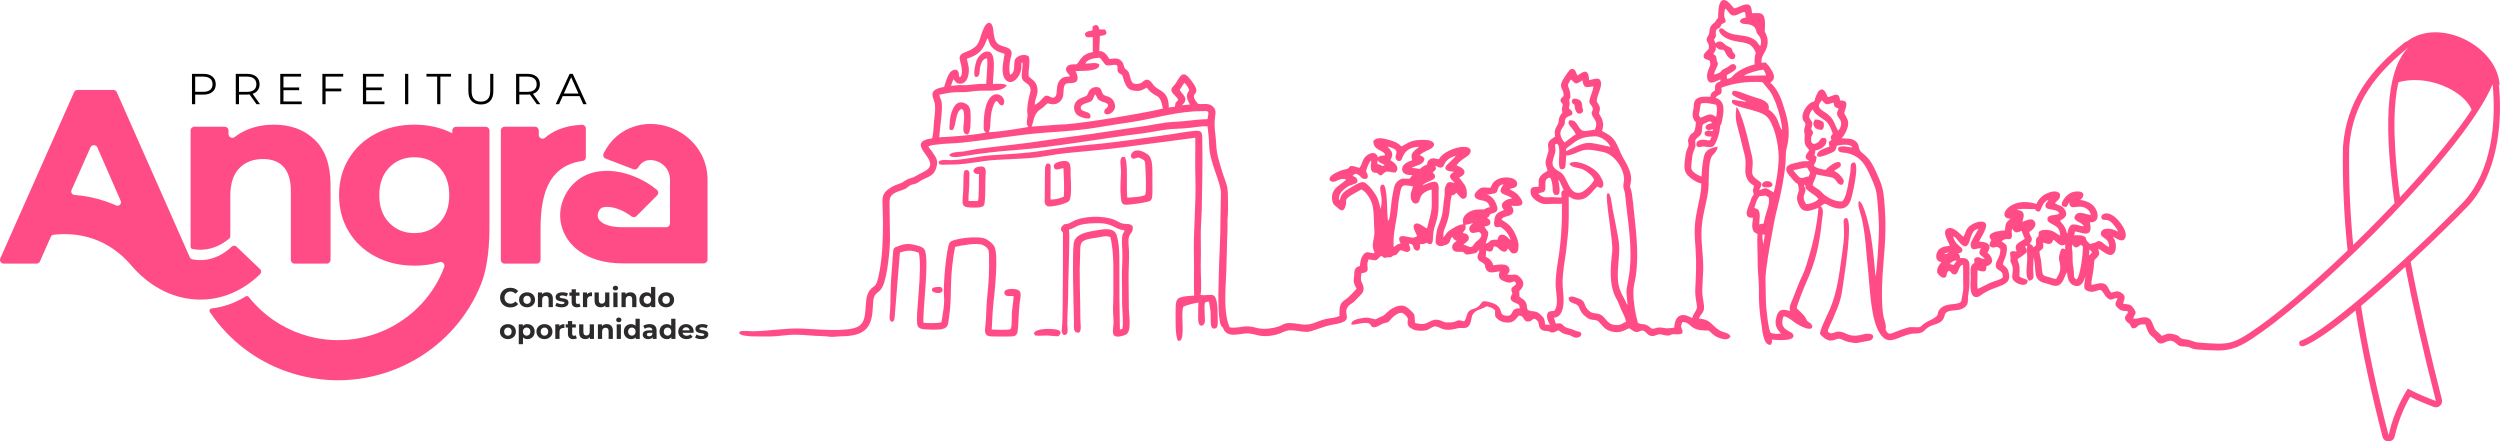 <?xml version="1.0" encoding="UTF-8"?>
<!DOCTYPE svg PUBLIC "-//W3C//DTD SVG 1.1//EN" "http://www.w3.org/Graphics/SVG/1.1/DTD/svg11.dtd">
<!-- Creator: CorelDRAW (Versão de avaliação) -->
<svg xmlns="http://www.w3.org/2000/svg" xml:space="preserve" version="1.1" style="shape-rendering:geometricPrecision; text-rendering:geometricPrecision; image-rendering:optimizeQuality; fill-rule:evenodd; clip-rule:evenodd"
viewBox="0 0 10602.19 1871.97"
 xmlns:xlink="http://www.w3.org/1999/xlink"
 xmlns:xodm="http://www.corel.com/coreldraw/odm/2003">
 <defs>
  <style type="text/css">
   <![CDATA[
    .fil0 {fill:#FF4C86}
    .fil3 {fill:#2D2A2B;fill-rule:nonzero}
    .fil1 {fill:black;fill-rule:nonzero}
    .fil2 {fill:#FF4C86;fill-rule:nonzero}
   ]]>
  </style>
 </defs>
 <g id="Camada_x0020_1">
  <path class="fil0" d="M8284.73 1123.85l-15.69 -4.49c4.56,-8 15.46,-13.86 29.28,-15.23 -3.82,7.07 -8.01,12.57 -13.6,19.71zm-768.02 -336.51c1.47,-24.3 -34.51,-22.93 -41.44,-11.15 -7.93,13.47 1.7,18.04 14.05,18.19 14.83,0.17 19.68,1.08 27.4,-7.04zm-3564.15 446.44c11.94,12.19 49.11,14.08 44.21,-7.61 -2.44,-10.69 -13.86,-10.92 -26.67,-8.62 -12.57,2.25 -19.1,1.68 -17.53,16.23zm3774.38 -683.24c8.41,-7.33 9.18,-15.87 6.75,-31.62 -8.38,-7.26 -20.29,-13.37 -36.97,-11.17 -16.49,22.23 1.37,45.16 30.23,42.79zm-1049.64 -106.09c3.81,52.59 32.37,37.91 35.47,28.04 3.31,-10.51 -3.01,-10.25 -2.99,-23.03 0.04,-16.27 -5.69,-26.03 -25.01,-30.56 -22.37,-5.22 -25.44,17.88 -7.47,25.56zm-2189.13 981.7c8.96,-8.06 14.79,-16.77 2.48,-25.43 -9.64,-6.79 -100.42,-12.8 -106.19,13.91l6.27 8.2c14.63,2.27 34.6,-0.32 50.61,0.05 15.97,0.36 33.65,3.41 46.83,3.27zm-448.86 -874.16c16.79,-15.1 11.13,-78.08 37.14,-89.5 20.34,-2.33 9.24,71.02 8.94,77.4 -0.78,17.06 1.45,30.3 19.33,30.45 13.06,-12.85 11.67,-55.66 11.64,-80.34 -0.05,-25.67 -3.57,-42.11 -21.89,-51.01 -22.63,-11.02 -38.34,-1.95 -47.31,12.35 -8.45,13.44 -15.14,31.33 -17.72,50.01 -1.36,9.82 -1.79,21.91 -2.69,31.7 -1.25,13.19 -1.01,19.74 12.57,18.94zm583.78 -50.97c9.27,-30.62 -28.33,-22.98 -38.16,-37.63 -8.06,-18.62 16.89,-24.4 30.81,-28.81 22.43,-7.11 18.07,-16.86 28.36,-34.41 4.97,4.07 5.75,9.61 9.07,15.58 11.71,21.03 43.81,14.65 46.01,30.82 -2.03,13.58 -12.8,11.83 -15.52,22.26 -8.36,32.19 55.6,13.24 43.9,-28.65 -5.71,-20.47 -19.48,-28.94 -39.68,-34.6 -22.72,-6.36 -8.05,-36.14 -38.93,-36.34 -11.48,-0.05 -20.11,4.81 -26.22,11.21 -8.67,9.11 -7.97,17.49 -13.15,23.85 -5.87,7.21 -33.25,9.49 -46.53,27.4 -12.71,17.11 -9.72,40.96 3.76,54.42 8.62,8.61 42.34,20.97 56.28,14.91zm-477.36 207.13c-23.31,5.5 -24.62,31.47 5.89,29.91 -0.48,16.23 0.22,105.6 -3.68,111.64 -3.11,2.77 4.08,1.91 -7.91,2.91l-32.72 -0.22c-0.83,-21 2.62,-45.99 3.12,-67.39 0.28,-11.67 0.22,-23.35 0.35,-35.02 0.17,-15.82 3.1,-19.2 -5.92,-28.23 -16.19,-2.92 -17.16,4.53 -18.27,19.06 -0.8,10.55 -0.78,21.76 -0.92,33 -0.26,22.66 -1.03,45.54 -3.04,67.43 -2.44,26.43 -0.09,36.9 28.73,38.47 18.19,1 53.72,3.39 61.35,-8.96 8.11,-13.23 4.78,-107.48 7.26,-131.91 2.92,-28.75 -5.65,-37.4 -34.25,-30.68zm394.89 43.15c-2.07,-40.27 9.04,-77.57 -41.38,-67.04 -13.58,2.83 -35.73,8.74 -29.26,26.54 5.8,15.93 25.48,3.59 39.9,2.18 1.45,38.25 4.83,82.51 1.29,121.21 -17.36,6.97 -33.47,12.36 -56.05,12.1l0.28 -126.32c0.33,-16.69 3.21,-28.66 -16.23,-25.98 -9.09,9.25 -7.38,26.67 -7.72,43.16l-0.91 100.6c-0.63,21.13 -2.54,28.66 12.99,37.66 22.35,2.18 76.73,-10.92 89.28,-21.88 13.45,-11.78 9,-78.81 7.8,-102.22zm346.66 0.5c-0.44,-35.43 2.72,-81.59 -20.7,-97.63 -73.79,-50.54 -88.53,33.39 -48.87,16.73 11.19,-4.7 10.12,-3.2 21.34,1.75 17.96,7.89 16.97,8.96 18.62,41.69 1.02,20.18 4.82,97.22 -0.81,111.54 -6.82,9 -68.71,12.47 -76.3,12.16 -4.94,-44.84 4.94,-155.91 -11.46,-172.89l-10.94 0.72c-10.88,11.69 -5.36,32.12 -4.52,49.8 0.92,19.89 -0.93,37.42 -1.54,56.88 -0.59,18.46 -1.24,39.61 0.9,57.9 2.07,17.71 0.25,36.38 18.35,37.75 17.21,1.3 86.49,-9.05 102.13,-14.31 14.94,-5.04 13.62,-26.11 13.94,-45.29 0.33,-18.87 0.1,-37.94 -0.14,-56.81zm2864.15 654.3c0.94,-11.99 15.9,-39.18 21.58,-52.72 31.43,-74.67 35.43,-84.94 46.83,-171.14 1.96,-14.95 39.96,-251.9 10.42,-257.82 -14.21,1.75 -11.87,13.47 -11.16,27.74 2.2,45.14 1.61,62.23 -4.88,107.88 -12.26,85.81 -20.52,172.36 -52.97,248.58 -9.2,21.66 -46.9,95.71 -42.22,108.16 5.54,8.68 26.29,27.21 43.46,27.42 26.16,0.29 28.41,-16.66 55.63,-1.34 11.63,6.54 39.82,12.1 55.88,11.91l56.45 -10.69c13.86,-3.71 27.62,-31.05 -15.01,-28.77 -15.13,0.81 -49.17,18.22 -85.19,0.19 -51.72,-25.92 -55.42,13.81 -78.81,-9.39zm-3700.73 -359.11c23.84,-5.59 94.88,-19.11 117.25,-7.88 22.13,11.08 26,21.14 26.25,39.19 1.13,81.97 0.06,103.8 -8.27,187.95 -3.95,39.61 -2.92,84.62 -7.98,123.43 -3.18,24.38 2.13,36.7 27.39,37.06 20.33,0.28 45.7,0.95 65.6,0.37 24.76,-0.75 40.25,2.81 44.56,-20.71 3.89,-21.17 4.28,-87.58 8.94,-122.8 2.63,-19.86 10.04,-44.36 -5.51,-53.27 -12.02,-6.89 -45.71,-6.71 -54.99,1.12 -8.09,6.82 -5.04,18.05 2.82,21.96 7.04,3.52 23.38,2.03 31.79,2.22 -0.86,23.53 -5.59,47.38 -7.29,70.8 -1.11,15.67 1.44,58.86 -5.48,68.94 -5.54,5.77 -74.96,2.41 -80.01,2.09 2.12,-37.83 3.7,-80.67 7.91,-118.01 4.97,-44.01 21.56,-200.99 3.31,-234.34 -6.57,-12.03 -21.28,-23.06 -33.38,-30.21 -31.73,-18.86 -146.6,-2.31 -156.04,13.26 -14.76,24.34 -28.44,187.74 -24.27,227.26 3.57,34 -5.62,77.5 -10.79,111.13 -16.88,5.25 -56.61,4.18 -75.88,2.5 -5.14,-46.51 23.06,-241.69 7.54,-302.16 -3.63,-14.21 -14.24,-19.93 -28.81,-23.93 -13.48,-3.7 -29.04,-8.39 -44.01,-8.32 -16.07,0.05 -28.7,4.26 -42.41,9.33 -18,6.7 -20.2,7 -21.86,29.15 -2.46,33.7 -4.33,65.4 -7.14,98.14 -4.83,56.39 -2.22,112.36 -5.73,152.48 -1.41,16.17 -5.38,34.33 7.28,41.27 13.08,-2.21 11.75,-12.95 13.22,-27.59l21.7 -266.43c31.11,-9.93 47.56,-11.62 80.3,1.26 16.03,74.58 -15.69,267.41 -6.41,305.48 3.49,14.41 16.6,18.1 33.16,19.15 105.36,6.6 94.9,-9.15 101.96,-55.77 13.95,-92.17 -1.74,-159.17 25.27,-294.08zm482.34 -72.93c33.88,-8.64 30.05,-26.68 118.07,-27.64 72.93,-0.81 72.67,26.04 117.72,30.24 -0.9,7.55 -5.48,10.51 -8.09,18.94 -5.39,17.42 -1.29,57.4 -0.8,76.37 0.95,35.75 -2.74,70.77 -1.97,107.06 0.77,36.52 0.42,72.78 0.82,109.25 0.32,28.83 6.29,80.37 1.03,106.47l-10.47 2.47c-1.65,-89.41 -2.86,-180.54 -2.24,-270.73 0.32,-43.27 0.24,-87.69 -10.79,-127.11 -11.13,-39.78 -62.57,-26.35 -98.62,-20.25 -37.88,6.42 -78.34,16.07 -84.13,52.13 -6.8,42.45 -0.79,268.03 1,331.87 0.64,23.33 -5.67,48.85 20.1,47.67 13.75,-5.34 7.16,-37.17 7.08,-58.39 -0.08,-23.43 -0.38,-46.47 -0.86,-69.91 -0.95,-45.42 -2.18,-91.74 -1.99,-137.67 0.1,-22.28 1.74,-44.71 1.96,-67.72 0.48,-51.14 -2.01,-59.61 70.27,-69.24 23.51,-3.14 34.54,-9.98 57.39,-2.49 18.16,66.21 12.14,164.28 13.19,238.91 0.3,21.41 -1.31,42.16 -1.53,63.34 -0.21,20.35 2.33,40.92 2.37,61.21 0.01,16.45 -8.25,45 3.04,54.44 10.7,8.95 36.19,1.79 48.08,-3.69 26.9,-12.38 14.22,-77.96 13.72,-109.22 -0.68,-41.52 -0.63,-83.03 -1.18,-124.56 -0.58,-41.55 3.14,-80.88 1.75,-122.35 -0.55,-16.07 -4.99,-45.25 0.11,-59.76 5.93,-16.9 19.02,-18.12 15.33,-44.76 -12.59,-13.01 -22.9,-6.89 -41.97,-10.67 -11.14,-2.23 -25.13,-11.86 -36.11,-16.29 -46.8,-18.83 -133.1,-17.34 -178.03,8.25 -29.2,16.64 -28.39,5.42 -38.12,14.07 -20.81,18.57 -2.2,29.59 -1.28,32.62 0,0 0.45,339.9 -3.22,391.19 -1.36,19.04 -6.89,32.31 6.62,42.58 22.72,1.18 15.15,-24.48 15.11,-44.69 -0.05,-19.19 0.29,-38.88 1.29,-57.36 1.95,-36.74 2.6,-78.82 2.72,-115.21 0.09,-33.11 7.73,-213.38 2.64,-229.38zm-552.15 -288.5c-1.06,15.79 11.75,12.88 25.67,12.87 75.85,0 99.88,-5.64 172.48,-16.11 49.42,-7.13 150.84,-7.14 213.58,-14.35 44.06,-5.07 86.86,-14.45 131.85,-18.88 94.19,-9.29 183.17,-16.27 275.23,-29.35 44.52,-6.32 89.95,-11.98 133.84,-17.68l135.55 -17.99c0.7,56.69 -1.59,112.32 0.39,169.17 3.79,108.06 -9.26,228.67 -6.23,332.07 1.08,36.76 -0.99,144.21 1.05,168.24 -22.99,1.79 -42.92,1.79 -62.58,9.34 -16.59,6.35 -15.98,32.85 -15.99,53.41 -0.03,25.02 -2.97,112.3 10.26,128.98l9.08 -0.26c21.71,-17.88 1.15,-110.96 13.22,-143.76 7.92,-6.24 51.25,-16.84 64.12,-17.91 -1.21,18.57 -1.38,34.79 -1,53.37 0.13,7.27 -4.52,52.15 19.65,43.15 12.77,-10.69 8.34,-24.52 7.97,-45.11 -0.98,-54.05 -4.5,-54.89 18.39,-55.19l6.4 42.2c2.57,35.54 -5.73,76.69 19.08,71.37 12.76,-2.74 11.39,-18.55 11.41,-33.89 0.25,-146.71 -21.55,-99.42 -72.91,-108.63 5.45,-26.69 0.36,-90.13 0.81,-121.39 0.55,-39.54 1.25,-83.01 0.21,-122.35 -1.06,-39.83 3.1,-78.14 4.05,-117.95 2.26,-93.72 3.97,-212.12 2.16,-305.96 -0.49,-25.09 -6.66,-29.84 -32.18,-27.9 -33.54,2.55 -71.29,10.48 -105.81,15.26 -100.66,13.93 -228.49,33.71 -324.83,42.06 -74.07,6.45 -144.71,15.15 -216.16,26.86 -73.21,11.96 -147.41,14.36 -223.1,19.9 -48.63,3.56 -105,18.28 -161.51,20.04 -17.11,0.54 -43.82,-4.67 -54.16,6.35zm6240.11 997.4c-30.23,52.67 -51.8,109.09 -65.57,168.47 -2.79,12.05 -13.12,20.37 -25.49,20.54 -12.36,0.16 -22.91,-7.88 -26.01,-19.86 -45.86,-176.75 -85.25,-355.25 -114.35,-535.21 -89.06,73.38 -169.49,131.65 -220.12,151.23 -8.82,0.9 -16.12,0.09 -18.24,-8.27 -1.73,-6.89 0.21,-10.85 3.2,-14.15 113.01,-36.28 506.99,-395.45 696.43,-593.39 114.8,-127.99 136.34,-329.89 119.98,-495.16 -113.35,275.29 -702.16,855.84 -978.93,1050.91 -62.19,43.82 -110.01,78.97 -186.27,78.32 -18.12,-0.14 -88.62,-2.77 -103.22,-6.5 -7.37,-1.9 -12.47,-5.27 -18.65,-7.42 -8.09,-2.81 -17.26,-2.45 -26.63,-3.09 -22.66,-1.62 -21.76,-9.55 -35.36,-18.49 -33.99,-22.32 -52.36,30.32 -79.41,-8.57 -8.8,-12.63 -18.31,-14.14 -27.61,-27.26 -8.36,-11.78 -11.48,-26.92 -17.04,-39.55 -41.99,-2.92 -27.2,19.67 -55.09,16.57 -9.37,-9.47 -5.21,-10.3 -10.69,-17.29 -3.19,-4.08 -10.36,-6.65 -15.15,-13.31 -14.1,-19.57 5.51,-26.74 8.33,-39.06 -10.96,-9.28 -20.11,3.76 -42.11,-14.86 -22.85,-19.32 -5.77,-26.58 -3.18,-42.43 -16.64,-6.99 -28.92,29.34 -60.86,-25.08 -15.67,-26.66 -31.95,10.48 -69.26,-7.84 -19.76,-9.7 -6.68,-36.65 -6.13,-57.26 -6.96,18.34 -17.42,45.36 -45.74,36.47 -23.28,-7.33 -29.89,-28.54 -31.46,-56.28 -9.84,9.01 -12.32,36.7 -29.69,50.87 -17.95,14.65 -41.15,-0.29 -62.58,-5.02 -59.01,-13.06 -34.29,-58.23 -49.99,-108.66l-1.65 47.6c-1.06,28.18 11.04,43.89 -16.37,50.8 -0.38,-0.44 -1.03,-1.7 -1.23,-1.31 -0.18,0.38 -0.95,-0.99 -1.22,-1.25 -8.37,-9.04 -9.51,-22.55 -9.5,-35.38 0.05,-18.81 2.86,-36.25 3.12,-54.6 0.27,-18.29 -2.03,-39.23 -0.28,-56.44l-8.89 3.85c5.75,10.86 8.17,6.61 7.5,24.18 -39.74,35.65 -44.3,19.43 -34.4,46.7 6.92,19.04 2.37,46.12 2.96,55.75 10.03,8.12 22.84,8.73 34.85,15.82 2.24,35.06 -51.72,17.42 -62.78,-3.17 -8.19,-15.28 5.88,-38.11 -3.48,-62.06 -4.4,-11.25 -8.72,-9.48 -6.34,-26.63 1.68,-12.09 -11.02,-31.23 11.71,-31.31 4.72,-0.04 5.27,1.07 7.84,1.3 0.49,0.06 1.14,0.23 1.6,0.24 0.41,0.01 1.08,-0.05 1.44,-0.08 0.34,-0.02 1.07,-0.34 1.34,-0.38 0.27,-0.05 0.86,-0.38 1.31,-0.57 0.1,-0.34 0.31,-1.25 0.28,-1l-1.47 -4.83c-10.58,-27.07 20.51,-33.92 35.94,-46.66 -1.67,-10.87 -9.72,-18.42 -12.3,-33.95 -12.12,3.72 -22.45,11.71 -33.62,0.71 -5.18,-5.08 -2.22,-4.45 -7.6,-9.36 -5.54,24.29 7.54,30.45 -7.98,43.57 -5.7,2.3 -20.21,-5.79 -36.58,9.17 18.45,15.02 25.91,12.17 21.98,44.02 -3.26,26.34 -13.62,36.32 -16.09,54.36 9.97,10.93 18.2,11.67 23.29,29.36 19.19,66.82 -44.34,53.75 -107.74,94.9 -9.74,6.35 -22.07,18.73 -35.88,12.91 -23.73,-10.01 -16.13,-57.41 -16.2,-83.63 -0.05,-26.68 -5.68,-50.97 15.6,-59.91l-1.31 -16.58c17.39,-18.07 23.89,-0.35 45.45,0.08 -18.29,-22.83 -32.03,-15.31 -16.46,-46.08 -15.6,-0.22 -19.2,5.56 -35.43,4.05 -15.61,-14.71 -6.22,-29.99 2.07,-45.54l23.05 -40.22c-31.69,3.31 -31.69,43.55 -43.13,63.78 -17.03,30.15 -43.62,-16.17 -52.93,-25.01 -5.88,-5.59 -3.39,-3.77 -11.27,-6.41 7.37,35.53 38.39,43.19 38.96,55.79 0.5,11.53 -7.79,13.95 -17.97,15.16 5.04,6.28 8.26,8.45 7.65,20.83 27.4,-3.12 40.22,4.63 40.45,31.87 0.22,25.02 -0.17,49.41 -0.16,74.35 0.02,27.42 -7.47,53.88 -6.67,74.31 0.92,23.18 -19.69,35.32 -41.19,39.01 -22.6,3.85 -52.28,-0.29 -57.37,23.06 -8.77,40.28 -44.85,33.69 -70.54,51.04 -18.4,12.44 -16.47,25.23 -55.56,26.05 -19.35,0.41 -19.96,1.81 -35.6,6.52 -48.31,14.58 -78.98,44.05 -112.82,-6.91 -39.91,-60.19 -41.72,-191.76 -51.1,-276.99 -8.02,-72.82 -9.88,-146.46 -27.52,-217.45 -3.86,-15.57 -18.14,-53.29 -10.58,-66.84 22.42,0.99 47.98,127.98 50.39,142.78 9.06,55.42 15.71,119.06 19.8,175.82 7.04,-17.19 14.89,-169.2 14.96,-198.5 0.13,-42.28 -3.37,-81.95 -6.65,-122.37 -3.88,-47.78 -11.75,-63.1 -28.5,-101.14 -22.87,-51.89 -41.95,-84.82 -96.13,-99.41 -20.78,-5.62 -45.54,1.78 -41.8,-23.9 15.42,-10.48 34.53,-3.65 51.2,-1.79 15.47,1.74 2.71,2.12 8.05,-2.71 -16.77,-11.98 -42.72,-8.3 -65.5,-3.77 -1.39,21.77 -12.53,26.71 -31.3,34.17 -12.81,5.08 -38.28,16.18 -50.44,11.29 -7.8,-24.73 29.28,-32.95 50.86,-41.64l-2.53 -19.54c4.83,-4.08 7.22,-5.32 11.15,-8.79 -5.37,-14.72 -3.23,-14.64 4.64,-24.59 0.27,-0.34 0.74,-1.04 1.07,-1.58 -20.4,-59.25 -29.6,-50.79 -63.7,-77.95 -4.4,-3.52 -9.27,-7.22 -12.82,-11.31 -4.07,-4.68 -5.34,-9.44 -9.87,-13.83 -5.94,8.8 -13.02,17.47 -13.94,32.37 11.13,23.98 18.97,16.43 8.81,50.33 6,12.15 12.88,11.55 2.88,28.5 -3.78,6.41 -3.26,8.65 -3.09,17.43 0.58,30.07 27.95,13.19 32.46,7.8 8.48,-10.13 6.19,-17.4 25.46,-15.84 15.81,7.96 7.53,44.24 -40.34,53.59 0.01,13.12 -2.42,10.41 -3.68,20.05 0.2,0.14 3.17,2.47 3.66,2.84l5.76 4.27c-4.19,28.67 -3.6,16.77 -12.17,37.17 8.56,6.45 9.61,7.9 21.59,11.38 9.26,2.67 20.21,5.78 29.53,6.05 4.87,-8.77 53.08,-47.43 62.28,-27.56 8.02,17.32 -16.5,22.62 -25.06,30.75 -0.27,0.27 -0.76,0.88 -1.14,1.34 3.44,2.86 -2.34,-0.81 4.25,3.13 2.16,1.31 2.21,1.02 4.37,2.28 8.81,5.13 14.31,11.24 20.73,18.71 11.12,12.94 15.26,21.55 4.42,34.72 -25.84,2 -20.78,-25.1 -45.37,-31.08 -6.57,-1.62 -63.78,-12.54 -65.31,-12.49 -2.66,20.61 -11.89,28.42 -15.11,45.16 7.9,9.48 18.91,13.28 28.48,20.9 9.83,7.85 14.42,14.96 25.13,23.12 14.46,11.02 46.95,28.08 72,24.72 14.91,-13.16 22.61,-57.45 26.98,-82.43 2.54,-14.45 6.13,-31.75 7.73,-46.46 2.01,-18.44 -2.61,-37.48 17.29,-35.88 21.86,10.79 -10.69,147.01 -16.99,162.8 -14.86,37.27 -46.8,39.11 -81.76,24.26 -29.42,-12.48 -21.14,-18.57 -45.3,-1.25 16.65,9.31 7.73,42.24 6.27,56.7 -10.8,106.75 -26.33,177.58 -70.21,274.02 -6.68,14.71 -36.33,89.5 -37.18,101.16 11.65,13.24 28.76,25.34 38.11,41.75 10.71,18.75 0.2,7.99 18.44,21.06 18.43,13.19 15.25,47.14 -57.96,2.66 -15.01,-9.14 -38.06,-31.36 -54.19,-30.61 -23.18,57.28 31.32,61.42 39.01,74.25 20.27,33.86 -70.25,26.35 -88.71,24.37 0.75,15.01 0.98,13.48 -5.47,22.31 -29.89,2.48 -34.16,-56.06 -37.53,-77.95 -11.06,-72 -12.14,-96.92 -12.05,-159.95 0.03,-39.04 -5.94,-76.74 -5.3,-115.83 0.43,-25.77 -3.39,-97.64 -0.43,-115.83 -12.64,-8.61 -17.64,-6.16 -21.6,-25.3 -3.26,-15.65 1.61,-29.05 2.31,-44.4 -49.19,3.85 -17.41,-48.43 -10.17,-72.38 4.36,-14.33 6.71,-16.11 13.27,-26.28 -7.65,-28.37 -1.39,-13.44 0.65,-37.94 -25.67,-11.54 -37.77,-39.02 -36.09,-67.34 2.62,-44.02 0.04,-50.67 -10.31,-89.94 -7.46,-28.29 -13.18,-55.86 -20.97,-83.99 -9.73,-35.13 -12,-53.84 -6.57,-91.38 20.33,14.27 50.64,141.25 54.68,161.27 6.73,33.54 17.51,53.8 13.43,93.37 -1.99,19.23 -4.39,30.43 7.75,43.09 21.54,22.47 42.95,16.69 20.02,54.61 33.07,-8.19 19.67,-16.57 61.87,9.68 11.78,-39.7 21.41,-108.12 21.34,-150.07 -0.11,-56.73 -20.98,-146.04 -51.88,-172.74 -40.16,-34.65 -168.76,-36.45 -143.26,-70.42l56.73 9.17c-1.76,-4.88 -10.41,-6.11 -15.3,-8.07 -10.49,-4.24 -40.29,-16.93 -43.55,-24.08 -0.74,-9.38 0.54,-9.36 3.96,-14.51 18.25,-3.2 57.63,17.15 89.43,26.32 28.37,8.16 69.78,18.38 61.26,52.94 41.57,26.5 40.5,62.15 53.4,82.38 2.57,4.05 1.22,1.78 4.01,4.43 -2.08,-44.63 -26.06,-125.67 -50.98,-163.32l-32.87 -39.72c-63.09,-4.45 -124.31,4.49 -173.66,23.62 5.45,38.85 -12.43,22.58 -24.7,42.58 42.58,14.35 35.12,55.9 27.94,94.31 -1.05,5.53 -1.82,11.86 -4.58,17.43 -5.47,11.06 -3.53,2.07 -5.1,17.37 -2.24,21.82 -9.76,46.07 -20.24,66.16 -5.77,11.05 -12.33,15.14 -29.13,13.97 -7.06,-0.49 -12.75,-2.61 -19.66,-2.73 -9.47,-0.14 -11.2,3 -22.7,2.94 -3.54,-3.14 -4.45,-3.98 -7.45,-4.58 -2.33,-16.8 2.71,-22.48 17.34,-25.95 13.8,-3.27 25.72,2.1 38.94,2.09l8.01 -15.79c-15.92,-1.51 -20.13,0.26 -29.56,-7.76l-0.2 -11.49c13.67,-10.55 16.22,-5.59 34.02,-4.72l0.81 -7.87c-17.19,3.33 -16.92,8.39 -29.95,-2.55 -5.59,-10.39 6.53,-19.07 15.2,-20.54l11.57 -3.2c-7.65,-12.41 -17.31,-5.09 -27.3,-0.34 -13.36,6.38 -14.42,7.18 -15.17,23.96 -1.68,37.42 -15.79,27.75 -29.36,50.1 0.56,28.71 4.42,19.73 -6.37,45.15 -6.65,15.6 -6.45,28.7 -8.55,46.36 -2.32,19.76 -5.08,29.29 7,41.79 6.01,6.23 24.08,17.09 35.01,20.15 0.78,-31.01 3.71,-57.08 10.05,-86.41 5.88,-27.06 29.08,-35.51 58.15,-40.46 -1.7,15.99 -11,26.54 -20.25,35.08 -22.36,20.6 -15.78,114.79 -19.17,144.74 -7.54,66.49 -29.46,116.21 -29.51,189.28 -0.03,49.96 8.83,99.88 7.47,155.2l-3.96 80.8c-1.06,27.17 5.17,46.71 7.43,70.28 2.95,30.7 -17.45,35.32 -21.41,54.11 56.05,1.9 57.39,40.44 100.74,55.55 15.1,5.28 27.3,6.65 32.73,19.86 -8.7,18.73 -33.48,11.74 -51.05,4.9 -22.61,-8.8 -26.88,-19.12 -40.62,-29.61 -24.24,-1.32 -42.62,-0.06 -62.44,-10.25 -18.87,-9.72 -26.15,-27.66 -49.53,-26 -7.28,16.71 -7.35,17.29 -1.15,32.56 11.1,27.41 -28.35,16.84 -42.06,19.26 -8.2,1.43 -6.57,4.83 -17.35,5.39 -14.71,0.77 -25.67,-6.28 -39.32,-5.06 -11.82,1.07 -19.61,10.82 -36.7,5.65 -11.86,-3.61 -15.9,-14.04 -24.88,-19.2 -14.81,-8.45 -20.03,5.05 -34.21,3.39 -12.89,-1.51 -20.77,-10.26 -28.87,-15.3 -9.27,-2.12 -33.6,27.63 -83.59,11.02 -32.21,-10.69 -40.85,-42.87 -59.04,-45.66 -22.22,-3.43 -25.26,-1.15 -40.58,-12.75 -37.52,-28.34 -20.87,-46.99 -48.45,-56.8 -14.43,-5.12 -28.6,-8.76 -25.71,-26.23 13.11,-9.06 20.7,-3.46 35.42,1.33 42.5,13.83 22.71,25.49 45.07,49.21 8.47,8.96 15.43,15.14 32.71,16.21 32.84,2.01 38.5,23.27 55.61,38.25 9.98,8.74 21.56,11.78 38.39,11.34 16.37,-0.44 21.75,-9.06 35.21,-13.75 -1.91,-17.69 -13.31,-36.54 -19.81,-50.86 -8.56,-18.86 -10.8,-30.02 -21.55,-48.64 -31.92,-55.32 -23.69,-136.93 -16.8,-201.07 4.29,-40.41 -31.86,-231.93 -21.2,-242.56 14.85,-14.8 20.54,53.3 23.28,67.21 5.22,26.83 10.8,51.19 15.5,78.65 4.59,27.04 11.67,53.57 12.21,82.04 1.09,56.93 -17.04,125.49 3.78,181.5 7.33,19.67 18.12,33.83 25.44,53.41l6.16 9.19c-8.09,-80.1 -5.95,-48.4 6.25,-127.83 17.24,-112.38 -6.43,-229.1 -16.75,-341.03 -1.22,-13.29 -8.06,-24.7 -7.63,-37.25 0.6,-18.02 6.22,-21.72 1.21,-44.94 -9.22,-42.68 -43.81,-89.49 -88.32,-98.21 -23.95,-4.67 -59.3,-13.52 -83.44,-7.09 -21.54,5.75 -50.47,23.58 -71.63,21.78 -1.02,12.4 -1.65,24.95 -2.37,36.85 -0.96,15.66 -3.26,22.99 -19.95,21.76 -18.22,-8.6 0.83,-78.57 -11.46,-102.22 -0.89,-1.65 -2.41,-4.07 -4.5,-4.79 -9.61,-3.35 -9.25,4.48 -8.54,12.69 0.43,4.88 1.25,7.93 1.13,13.28 -0.19,9.09 -2.93,16.68 -5.22,23.91 -4.25,13.4 -11.77,33.22 -2.85,46.75 8.03,12.18 18.08,15.54 30.86,24.07 30.54,20.37 33.42,97.32 83.47,85.42 16.96,-4.04 52.4,-38.76 57.59,-54.34 -4.42,-15.76 -28.77,-34.04 -43.96,-42.26 -20.38,-11.02 -54.38,-7.61 -60.61,-26.3 24.26,-19.75 78.43,6.15 99.26,20.73 13.08,9.16 24.88,19.47 32.25,33.57 6.23,11.89 22.09,34.57 5.19,48.27 -9.76,0.79 -11.89,-2.39 -17.48,-5.77 -21.16,15.04 -39.11,59.91 -87.49,56.14 -19.29,-1.49 -21.62,-8.31 -34.61,-13.5 -0.27,55.7 2.09,114.64 -4.39,168.62 -2.49,20.67 -4.15,41.12 -6.48,61.38 -2.45,21.28 -6.48,40.56 -8.95,60.84 -7.61,62.56 -8.25,65.16 -2.91,127.02 2.83,32.62 2.1,92.94 -40.21,96.23l8.3 25.4c36.52,-7.43 21.94,11.74 53.26,19.34 15.98,3.89 16.44,3.9 29.27,10.03 14.17,6.74 16.86,-1.03 26.23,13.13 -1.45,9.17 -7.89,15.24 -17.56,16.43 -14.35,1.75 -18.77,-4.31 -27.74,-8.32 -8.16,-3.65 -19.84,-4.5 -29.29,-8.16 -12.45,-4.83 -14.11,-9.74 -23.5,-14.82 -10.19,4.18 -18.1,12.43 -32.06,8.53 -4.89,-1.37 -7.93,-4.37 -13.95,-5.11 -7.69,-0.94 -13.08,-0.1 -19.81,-2.78 -10.38,-4.14 -15.44,-10.82 -16.83,-24.38 -1.46,-14.37 -7.88,-19.03 -17.86,-24.92 -17.1,3.88 -12.25,14.01 -34.94,11.3 -17.46,-9.76 -9.18,-24.41 -32.78,-24.48 -16.92,22.46 -28.27,33.76 -60.94,27.99 -12.06,-2.15 -22.36,-7.92 -29.54,-14.4 -13.49,-12.18 -8.83,-16.08 -9.82,-36.7 -8.56,-7.15 -9.93,-8.64 -21.97,-12.65 -19.72,-6.58 -11.64,-3.36 -25.78,2.66 -20.65,8.81 -33.31,9.89 -45.5,26.23 -12.55,16.85 -1.13,65.09 -48.75,59.12 -20.06,-2.53 -52.53,19.52 -91.7,-0.38 -26.05,-13.23 -28.88,-2.94 -51.53,7.81 -13.42,6.37 -46.3,5.81 -61.15,-0.84 -37.38,-16.72 -19.82,-34.22 -24.2,-49.17 -3.9,-6.7 -15.34,-18.31 -22.05,-20.78 -17.54,-6.39 -44.89,19.74 -53.37,31.05 -8.72,11.65 -14.63,8.25 -29.49,13.95 -10.94,4.18 -18.2,10.83 -29.1,14.02 -21.49,6.22 -19.45,-7.97 -26.89,-12.97 -18.48,-12.42 -61.5,6.66 -77.57,2.61 -3.39,-17.79 25.33,-23.43 41.58,-26.56 28.79,-5.51 35.62,-0.71 60.35,4.8 9.38,-3.96 15.68,-8.51 25.46,-11.93 21.12,-7.38 25.45,-30.27 67.13,-43.8 24.59,-7.98 40.76,2.46 53.63,14.89 23.59,22.76 18.96,17.13 21.2,55.32 12.21,4.58 11.76,3.03 26.45,4.91 28.93,3.67 42.54,-25.04 75.82,-16.48 25.15,6.46 13.71,12.05 53.72,9.74 13.19,-0.75 15.32,-5.01 24.59,-7.62 12.06,-3.37 19.09,2.23 28.25,3.68 12.88,-16.77 8.15,-36.41 25.73,-47.77 7.81,-5.07 17.6,-5.69 26.46,-10.39 7.97,-4.19 14.26,-11.04 19.04,-18.02 7.18,-10.47 9.51,-10.87 24.7,-8.23 10.11,1.76 20.1,4.46 29.11,8.26 39.28,16.59 23.61,41.58 41.07,49.05 4.31,1.85 8.32,2.64 12.58,2.96 35.89,2.66 12.78,-33.08 56.77,-31 1.3,-21.66 -12.61,-18.91 -26.99,-27.35 -18.69,-10.97 -11.32,-23.39 -3.95,-35.87 -2.31,-7.98 -5.63,-10.97 -3.89,-21.88 7.3,-10.7 15.35,-9.75 19.75,-19.51 -4.63,-13.52 -10.1,-10.32 -21.1,-5.81 -11.91,4.88 -44.16,-8.09 -49.25,-18.33 -4.98,-10.04 -2.7,-20.9 1.51,-28.07 -20,-0.74 -55.44,19.31 -63.63,-23.29 -0.31,-1.51 3.8,1.68 -2.36,-7.18 -7.85,-11.28 -36.22,-11.93 -27,-40.65 3.43,-10.71 5.26,-2.23 4.9,-20.9 -4.98,4.22 -6.56,9.36 -12.75,12.71 -4.9,2.65 -12.43,3.6 -18.75,4.72 -23.5,4.2 -22.71,5.74 -36.75,-8.34 -18.34,-1.43 -36.86,3.72 -43.92,-11.07 -8.57,-17.94 7.73,-29.24 17.05,-35.7 -6.21,-3.3 -11.04,-4.62 -14.76,-10.14 -0.37,-0.56 -1.21,-2.33 -1.56,-2.86 -2.89,-4.4 -0.79,-1.47 -3.01,-3.92 -13.86,16.19 -3.64,25.31 -26.63,34 -19.19,7.28 -33.8,8.74 -43.24,-8.31 -1.74,-12.93 4.85,-57.37 9.14,-67.42 8.83,-20.51 14.91,-36.3 19.29,-59.36 4.37,-22.92 3.99,-44.92 8.52,-67.66 2.37,-11.91 0.09,-31.46 2.16,-37.64 8.59,-25.66 12.12,-30.83 41.46,-21.7 -9.1,-15.65 -38.66,-26.26 -2.53,-48.2 -2.5,-0.59 -57.25,-0.04 -28.6,-30.8 8.81,-9.45 30.19,-27.14 36.19,-37.5l-11.02 4.09c-0.45,0.19 -1.05,0.41 -1.52,0.61 -4.4,1.88 -9.09,4.17 -12.89,6.41 -26.25,15.61 -21.94,35.59 -34.74,39.26 -11.12,3.18 -17.06,-5.21 -27,-7.44 7,19.81 -1.54,18.54 -11.08,27.91 34.62,34.79 -27.84,33.69 -43.54,56.09 11.61,-3.79 35.56,-16.45 49.88,-16.18 24.13,0.43 18.51,27.54 18.56,49.88 0.1,48.87 2.76,79.03 -10.97,123.4 -5.59,18.03 -11.67,34.6 -12.35,55.57 -0.77,24.44 -0.05,46.77 -28.01,30.08 -9.88,4.79 -11.13,6.7 -27.38,5.41 3.03,25.64 -8.2,33.14 -20.57,24.86 -14.26,-9.54 0.47,-24.88 -27.15,-26.64 2.42,10.4 13.27,25.11 0.51,32.95 -12.48,7.67 -20.57,-5.23 -37.6,-4.61 -22.53,28.23 -12.51,16.12 -28.92,22.77 -2.01,0.81 -6.26,4.82 -9.68,6.8 -6.37,0.33 -9.64,-0.8 -15.25,0.03 -13.23,1.97 -9.45,6.29 -21.89,-3.86 -3.16,-2.56 -0.79,-0.85 -4.36,-2.88 -25.89,26.34 -18.05,19.78 -53.03,15.35 -7.02,17.75 -5.79,18.37 -4.08,37.68 1.04,11.58 -5.59,17.2 -15.14,19.25 -8.63,1.84 -11.35,-0.93 -12.39,8.55 -4,36.94 5.37,26.85 9.98,53.07 3.96,22.66 -14.01,33.26 -26.29,46.95 -4.91,5.48 -11.74,12.94 -17.52,17.28 -6.96,5.19 -15.4,9.9 -20.79,16.23 -29.47,34.38 35.32,61.92 -63.69,77.54 -46.48,7.34 -89.95,31.97 -113.87,31.21 -24.64,-0.81 -42.77,-6.88 -67.77,-6.95 -21.3,-0.07 -36.09,11.87 -55.12,17.04 -75.22,20.35 -93.3,-5.64 -130.59,-3.85 -32.84,1.6 -82.06,20.08 -98.4,-19.22 -4.63,-11.19 -1.79,-4.07 -8.45,-11.3 -13.22,-14.28 -13.1,-112.71 -13.1,-135.36l2.03 -87.38c1.27,-75.71 7.22,-151.5 6.69,-227.17l2.21 -113.62c-0.02,-48.37 -48.84,-129.92 -50.08,-205.77 -0.36,-21.81 -3.61,-57.42 -6.86,-78.73 -22.7,-0.93 -47.31,3.85 -69.92,6.31 -24.26,2.64 -47.28,4.15 -72.2,5.12 -42.31,1.64 -91.57,13.84 -135.34,19.18 -167.44,20.39 -379.57,59.35 -544.26,71.12 -71.49,5.12 -138.71,13.35 -208.71,24.4 -15.19,2.39 -56.61,11.18 -64.47,-3.75 5.34,-14.41 46.58,-13.21 60.88,-15.28 22.28,-3.23 43.27,-8.86 66.01,-11.8 92.22,-11.96 185.83,-20.59 277.62,-34.99 45.21,-7.1 91.18,-13.45 136.87,-19.28 92.48,-11.8 180.93,-27.33 273.22,-39.62 42.65,-5.69 94.38,-18.01 135.98,-19.69 50.23,-2 96.07,-10.75 144.43,-12.03 0.75,-14.15 10.96,-33.11 -6.59,-34.13 -3.09,-0.19 -9.44,0.49 -13.27,0.47 -102.92,-1 -201.34,30.53 -301.33,46.25 -46.93,7.41 -92.56,13.39 -139.08,21.63 -72.03,12.74 -143.71,17.55 -217.52,22.55 -120.29,8.19 -239.43,29.92 -358.76,42.74 -37.09,3.97 -74.24,3.73 -110.79,8.52 -6.19,0.81 -10.4,1.41 -17.45,1.95l-18.49 4.85c2.48,9.05 6.03,10.92 11.53,17.98 4.35,5.6 8.45,12.2 12.44,18.26 9.32,14.14 15.52,25.09 11.15,46.48 -7.76,37.94 -25.89,43.7 -58.68,58.57 -15.36,6.99 -19.5,15.82 -38.97,19.86 -23.61,4.93 -21.46,13.11 -37.9,20.67 -27.86,12.76 -65.08,13.58 -65.03,55.03l2.19 152.96c-0.08,49.39 -10.43,160.27 -30.84,204.53 -16.99,36.84 -39.24,17.75 -41.3,76.81 -2.77,79.67 -17.3,124.14 -102.89,133.56 -17.75,1.95 -38.83,1.11 -54.95,3.26 -21.91,2.93 -36.08,-2.11 -55.79,-2.37 -39.92,-0.52 -74.68,-5.57 -113.67,-5.99 -38.29,-0.39 -74.74,7.67 -111.42,7.39 -25.34,-0.25 -48.85,0.83 -74.38,-0.26 -7.56,-0.31 -61.38,-2.51 -52.98,-18.06 1.93,-2.23 -0.05,-1.86 3.53,-3.27 3.12,-1.27 4.56,-1.05 7.87,-1.29 4.66,-0.33 10.69,-0.42 15.43,-0.43 10.55,-0.05 19.77,1.55 30.6,1.38 69.45,-1.03 136.23,-14.09 205.38,-11.57 60.72,2.22 195.69,16.53 240.61,-8.65 48.47,-27.14 17.65,-112.52 48.18,-152.49 23.26,-30.47 27.02,-2.76 41.88,-80.08 13,-67.85 14.93,-141.13 14.96,-210.44l-2.18 -87.39c0.02,-24.51 6.29,-36.93 20.72,-48.58 32.04,-25.82 52.7,-23.08 69,-35.36 22.85,-17.23 34.06,-13.02 47.89,-21.67 42.64,-26.74 92.5,-31.05 46.11,-92.37 -30.65,-40.51 -33.4,-61.17 27.27,-69.77 4.72,-21.08 5.94,-42.4 7.09,-64.84 1.53,-30 11.56,-68.51 -0.56,-97.6 -15.63,-37.5 3.33,-48.27 44.02,-55.46 3.4,-12.31 11.13,-35.72 16.43,-46.68 6.26,-12.99 16.11,-28.6 36.26,-26.06 15.66,12.52 5.39,18.41 13.09,32.04 16.17,-5.19 7.99,-51.4 2.45,-67.56 -10.74,-31.32 13.41,-35.18 33.87,-44.13 55.53,-24.3 42.49,-47.72 67.68,-100.2 12.62,-26.33 33.63,-27.43 38.27,7.72 3.27,24.84 3.96,50.5 21.77,63.46 16.82,12.26 46.32,10.59 54.6,28.81 4.75,10.47 -0.9,23.77 -3.31,34.4 -4.33,19.04 -7.25,46.71 -1.06,66.32 24.9,-7.84 12.87,-47.15 20.61,-64.29 7.34,-16.26 44.02,-28.06 59.08,-11.59 6.04,25.89 -3.84,57.91 -1.21,83.02 16.93,16.2 29.73,18.71 36.25,46.78 6.74,28.98 -10.01,44.1 -10.51,73.69 17.3,-7.51 26.74,-20.9 39.01,-33.43 18.18,-18.62 35.18,18.7 50.17,-4.09 7.22,-10.95 0.75,-39.23 12.43,-59.48 10.58,-18.29 21.76,-21.84 48.37,-23.57 -4.42,-9.35 -22.28,-21.32 -16.38,-36.06 6.02,-15.06 24.7,-15.11 41.71,-14.99 14.18,-2.71 16.98,-44.65 70.95,-51.38l-0.24 -64.24c-16.44,0.51 -34.95,6.4 -32.4,-16.27 10.22,-10.36 14.65,-7.43 30.92,-11.97l0.92 -16.47c14.37,-10.53 24.64,-8.29 28.51,12.45l23.87 0.06c14.8,20.71 1.44,25.54 -21.39,27.37l-2.77 64.14c23.15,0.08 32.07,18.05 43.05,33.84 27.6,-2.64 41.75,-7.11 57.65,17.53l6.4 19.58c1.61,7.31 17.22,9.46 21.27,29.27 1.9,9.5 7.21,29.59 13.5,34.85 9.13,7.66 28.78,4.89 37.96,-1.22 8.79,-5.86 17.79,-19.06 33.53,-8.48 9.3,6.27 13.98,17.87 22.74,25.48 24.51,21.35 58.31,21.61 58.74,88.74l25.79 -3.33c2.51,-25.24 5.83,-15.37 13.71,-29.82 -6.29,-18.06 -39.15,-30.02 -25.21,-51.53 5.18,-7.98 11.02,-10.15 18.25,-23.12 24.3,-43.67 35.39,-43.77 66.33,-1.84 33.13,44.91 11.64,45.94 7.51,59.55 -0.17,15.82 10.47,24.81 18.22,35.01 24.78,2.1 46.12,-5.96 64.29,12.77 16.88,17.4 5.24,33.11 5.26,73.09 0.02,25.64 5.66,55.22 6.56,80.83 0.99,28.56 5.04,49.61 12.33,75.64 37.32,133.33 38.07,72.19 38.08,206.7 0.02,18.98 -2.8,37.85 -2.16,56.76 1.03,29.95 -2.05,59.69 -2.05,89.59l-2.21 80.83c-0.02,36.54 -3.65,76.69 -4.59,113.57 -1.23,48.23 -2.08,113.14 17.85,157.37 22.32,4.44 42.72,-1.57 63.21,-3.45 48.17,-4.39 51.29,19.27 123.07,5.77 53.05,-9.99 30.21,-29.69 113.26,-15.52 48.17,8.2 64.79,-12.17 109.31,-22.23 15.79,-3.57 45.93,-5.06 56.72,-13.19 -2.54,-69.87 18.4,-55.67 49.28,-89.96 32.96,-36.61 23.5,-15.65 12.75,-48.13 -3.36,-10.15 0,-19.93 0.27,-29.68 0.72,-25.35 1.23,-37.82 24.63,-43.69 1.14,-16.6 4.03,-32.65 12.15,-44.62 13.9,-20.51 23.62,-12.53 41.47,-9.82 13.74,2.07 6.18,-7.15 3.6,-15.17 -8.55,-26.19 6.46,-50 4.19,-78.32 -2.66,-33.16 -1.05,-78.05 -7.76,-107.8 -6.38,-28.31 -27.94,-59.3 -46.84,-68.89 -94.85,50.44 -52.66,37.95 -70.86,78.62 -9.32,20.77 -24.36,4.43 -31.65,-1.66 -10.87,-9.04 -18.31,-12.52 -21.45,-28.82 -11.12,-57.85 47.49,-70.98 58.46,-90.61 -19.75,-6.12 -30.52,2.19 -45.61,8.39 -20.41,8.41 -53.76,-16.53 23.77,-45.96 8.98,-3.41 14.06,-4.03 23.95,-6.26 9.02,-2.04 8.45,-6.13 16.57,-13.2 18.77,-0.29 22.39,5.09 38.07,8 12.78,-16.14 11.63,-36.54 28.66,-50.78 16.67,-13.93 42.26,-20.28 49.07,5.76 7.03,-2.72 7.28,-4.73 13.03,-6.13 5.93,-1.44 10.12,-0.25 17.71,-2.2 -0.69,-23.38 -51.99,-17.86 -49.32,-61.31 15.24,-17.18 40.1,-10.69 64.18,-4.36 15.92,4.19 31.01,9.39 43.34,18.25 6.78,4.87 5.37,6.4 12.5,9.68 34.83,-19.84 44.12,-28.12 96.13,-27.69 43.26,0.38 48.73,21.49 33.41,33.46 -15.03,11.74 -42.26,17.73 -52.66,31.74 10.83,6.2 10.9,3.22 18.95,12.86 1.53,28.01 -35.78,29.58 -53.85,41.13 16.46,1.17 20.38,1.46 34.48,4.41 9.8,-7.55 15.53,-13.91 30.82,-18.49 1.3,-12.69 5.26,-19.82 14.84,-24.31 12.32,-5.83 23.78,0.23 35.99,1.36 10.8,-25.39 65.94,-52.79 106.26,-52.39 34.4,0.34 35.29,24.33 13.61,39.69 -14.6,10.37 -38.37,24.51 -45.08,39.37 34.58,10.51 48.63,34.73 11.24,50.65 2.92,6.42 0.81,3.53 5.9,8.92l17.75 23.83c7.51,13.82 10.69,31.48 7,49.35 -18.32,23.31 -31.84,-7.21 -43.22,-17.27 -5.8,5.78 -7.45,10.39 -19.24,10.8 -8.3,31.07 -6.81,61.08 -14.03,92.78 -3.31,14.57 -7.22,25.92 -12.54,39.88 -8.06,21.11 -9.3,18.98 -9.22,46.35 14.71,-15.14 7.09,-17.79 35.16,-35.58 12.38,-7.85 31.54,-19.49 49.34,-20.74 -6.86,-25.3 6.75,-41.07 22.75,-50.81 18.4,-11.17 41.19,-13.08 65.77,-11.81 7.86,-4.8 11.15,-7.28 23.72,-9.47 -7.22,-40.14 -48.51,-19.71 -63.22,-43.85 -5.23,-14.35 10.12,-26.49 18.94,-33.49 14.03,-11.1 27.21,-4.43 46.77,-5.18 1.72,-2.13 1.22,-0.91 2.72,-4.22l7.29 -14.25c25.73,-36.4 96.58,-29.68 103.11,-4.26 5.9,22.94 -15.65,22.97 -31.64,28.37 23.5,13.37 33.6,18.16 47.27,39.08 27.23,41.75 -28.07,31.38 -39.53,31.71 3.62,7.06 8.76,9.34 8.56,20.35 -0.62,30.03 -45.78,18.83 -49.78,38.95 22.74,13.75 35.1,21.89 47.88,42.1 9.64,15.25 23.95,44.96 23.9,67.69 -0.05,20.46 -3.27,36.03 -25.81,32.77 -6.04,-3.5 -6.32,-3.77 -10.48,-9.44l-5.52 -7.67c-2.19,-2.33 -1.68,-1.62 -3.99,-3.4 -4.5,14.92 -13.87,17.04 -27.95,8.89 -11.36,-6.62 -15.76,-18.97 -30.7,-17.93 -6.03,8.52 -0.56,13.52 -9.29,19.37 -8.13,5.45 -16.14,0.48 -23.51,-1.53l-1.95 26.12c13.84,5.76 29.63,20.01 31.51,36.13 6.68,0.58 62.02,-15.14 68.86,14.93 3.25,14.26 -4.12,16.53 -8.8,23.54 26,7.98 34.03,-10.99 58.1,16.87 17.97,20.82 8.17,39.74 -7.26,53.67l0.71 24.04c11.87,10.77 20.4,10.11 28.35,27.54 8.14,17.84 -4.18,30.99 22.91,33.61 23.29,2.25 28.24,5.16 40.32,17.18 14.5,14.46 14.7,15.8 16.96,40.01l21.01 1.03c-6.15,-11.53 -12.75,-19.46 -12.54,-37.64 0.25,-20.07 11.65,-20.08 30.28,-21.34 20.14,-24.65 7.98,-69.6 6.29,-102.79 -1.63,-32.08 4.75,-79.96 9.95,-110.94 12.71,-75.71 17.72,-160.32 16.64,-240.55 -20.14,1.51 -37.07,-0.93 -57.32,0.96 -21.41,2.02 -34.03,-2.83 -48.6,-12.01 -10.33,-6.54 -24.83,-18.41 -26.79,-34.09 -3.55,-28.45 10.43,-25.78 33.2,-26.87 3.13,-19.13 -4,-28.04 8.01,-44.34 10.42,-14.13 18.31,-14.35 30.43,-24.12 -13.13,-40.35 -9.89,-34.18 2.58,-78.3 4.98,-17.5 -5.66,-27.47 2.51,-43.04 6.29,-12 17.42,-15.73 26.51,-22.63 -2.33,-31.16 -0.8,-28.83 11.67,-52.53 8.63,-16.38 -2.67,-22.74 19.6,-49.91 -4.65,-17.31 -0.61,-18.94 2.19,-34.93 -4.08,-5.65 -10.5,-8.36 -10.09,-17.53 0.38,-8.32 8.08,-12.17 12.96,-17.41 0.98,-24.48 -9.37,-26.45 -11,-43.92 -1.16,-12.66 11.64,-30.81 17.05,-39.19 4.69,-7.23 18.61,-29.15 25.1,-31.14 19.65,-6.07 21.73,18.1 27.42,27.12 11.78,-5.34 47.83,-43.61 49.62,19.37 15.1,-1.77 26.11,-8.3 42.17,-5.05 24.59,20.85 -11.1,67.88 -9.53,95.8 11.89,21.85 17.92,22.38 9.28,50.32 5.44,12.04 11.05,16 15.56,32.78 5.1,19.04 0.77,25.54 -2.45,42.36 49.92,24.33 55.8,37.7 78.66,91.98 14.3,34.03 52.36,77.48 43.29,126.12 -3.94,21.17 -4.97,12.27 1.5,32.51 4.92,15.36 12.23,95.41 14.38,114.65 8.8,78.88 16.4,163.08 6.35,242.45 -3.38,26.71 -11.29,47.6 -11.25,76.5 0.03,41.56 7.73,90.89 19.44,129.84 15.49,7.01 21.21,2.89 34.47,7.68 10.78,3.9 16.62,11.78 25.35,16.85 18.5,-0.64 19.97,-9.2 47.75,-3.86 19.05,3.64 25.34,0.39 46.08,-0.56 0.93,-21.41 7.41,-41.7 20.48,-49.3 21.21,-12.31 42.45,2.53 55.85,8.18 5.44,-23.08 22.26,-31.72 19.78,-51.98 -2.69,-22.11 -8.19,-43.31 -6.91,-67.85 2.75,-55.31 5.53,-111.12 1.76,-166.36 -4.88,-71.35 -8.36,-100.63 6.48,-173.15 7,-34.27 18.18,-75.59 17.3,-111.14 -22.69,-5.59 -46.79,-22.22 -58.75,-35.9 -18.72,-21.41 -12.34,-49.36 -8.56,-80.8 2.05,-17.14 4.72,-23.54 10.73,-37.08 7.92,-17.81 -4.85,-21.52 3.41,-39.98 16.12,-36.09 25.04,-2.01 30.45,-65.68 -15.2,-15.93 -16.9,-32.3 -10.89,-54.67 2.55,-9.5 0.81,-14.43 2.31,-23.92 5.06,-32.07 36.87,-31.57 70.15,-30 0.86,-15.83 8.04,-20.58 18.96,-26.34 0.46,-12 -1.29,-20.96 5.68,-29.34 10,-12.01 19.46,-2.81 17.85,-17.58 -2.93,0.73 -1.29,0.19 -3.99,1.23 -11.95,4.58 -30.74,16.77 -43.35,10.06 -11.9,-11.29 -11.54,-28.61 -5.88,-46.98 5.51,-17.98 15.4,-25.17 6.55,-44.91 -11.41,-5.24 -27.73,-5.03 -24.43,-23.11 1.38,-7.61 16.34,-20.18 21.72,-26.47 2.6,-25.9 -7.91,-24.68 -9.09,-37.29 -0.75,-8.2 2.93,-13.3 6.19,-17.94 9.6,-13.71 -0.28,-32.33 19.56,-50.18 5.84,-5.27 6.95,-3.27 12.17,-11.84 4.61,-7.58 4.2,-7.41 10.67,-13.53 0.56,-23.1 -0.14,-62.66 15.8,-73.37 19.07,-12.8 42.87,23.26 51.62,32.4 13.67,-0.78 32.37,-13.68 48.68,-16.18 24.57,-3.79 25.36,16.12 27.74,36.9 23.07,0.9 42.85,-5.76 50.49,15 7.4,20.12 3.62,41.76 3.47,63.64 11.45,18.99 16.83,43.1 7.98,68.52 -9.06,26.11 -22.01,30.34 -22.55,62.78l19.65 -0.42c1.46,3.52 10.91,11.94 14.13,16.82 18.91,28.76 28.84,47.27 9.59,63.99 -3.43,2.98 -2.33,1.95 -4.81,5.58 20.7,15.02 40.53,51.7 50.66,83.08 19.42,60.09 33.93,106.44 23.46,169.58 -4.31,25.93 -9.45,29.52 -8.99,57.37 0.98,59.22 -23.18,173.01 -38.46,231.16 -9.44,35.84 -15.19,75.01 -22.52,112.68 -7.33,37.65 -24.52,136.89 -25.19,175.48l1.77 96.16c0,17.59 10.32,128.76 21.42,134.19 11.74,5.76 29.97,4.73 42.17,3.42 -16.88,-22.04 -28.62,-33.73 -18.93,-71 8.61,-33.07 25.34,-34.65 57.7,-24.92 -5.05,-19.35 5.57,-36.61 12.21,-53.32 15.26,-38.28 22.63,-61.35 40.75,-98.83 7.93,-16.39 13.59,-33.83 19.49,-52.74 22.61,-72.67 42.32,-154.8 48.03,-232.47 -30.44,10.05 -61.48,25.81 -79.67,-5.94 -21.76,-37.93 -5.35,-53.7 -3.2,-69.58 0.67,-4.9 -3.57,-17.87 -4.41,-25.8 -15.53,-7.7 -20.19,-18.16 -31.21,-29.96 -50.19,-53.57 18.53,-57.67 28.29,-60.8 8.26,-2.66 15.02,-3.96 24.68,-5.57 6.4,-1.05 22.2,0.85 26.84,-1.7 -7.85,-5.79 -17.64,-7.03 -14.95,-21.31 1.41,-7.43 11.08,-17.07 14.53,-24.57 -13.17,-17.29 -19.97,-17 -19.89,-48.23 0.03,-13.05 2.2,-14.05 -0.95,-27.02 -2.17,-8.93 0.02,-16.27 2.76,-24.08 7.81,-22.43 -9.97,-16.7 -10.67,-40.66 -0.71,-24.6 24.67,-63.73 50.12,-65.96 4.52,-15.52 12.43,-40.92 22.21,-47.49 20.8,-13.93 28.82,17.05 35.09,29 21.63,-2.56 47.45,-29.38 52.25,14.08 43.8,-1.91 21.77,32.51 17.59,54.22 8.32,16.88 21.7,30.91 15.18,56.72 -4.5,17.77 -15.7,40.07 -27.1,49.45 24.3,2.49 42.27,-1.79 60.19,12.3 19.41,15.26 8.74,33.89 25.2,47.07 29.25,23.4 42.83,40.54 61.59,83.13 18.02,40.91 28.5,58.67 33.6,110.97 9.79,100.39 6.78,172.11 -1.97,271 -5.8,65.48 -10.65,153.15 -2.1,220.49 2.72,21.55 16.49,49.67 10.63,65.8 16.23,33.45 19.84,13.13 95.67,-8.21 15.9,-4.48 40.78,1.85 51.41,-2.99 6.17,-2.83 13.2,-14.44 33,-23.54 63.74,-29.26 27.21,-30.43 54.8,-56.07 27.79,-25.78 83.8,-8.2 86.8,-33.31l5.06 -27.28c2.56,-12.04 3.37,-24.9 2.82,-38.25 -1.15,-28.46 0.56,-55.85 -0.94,-84.21 -16.74,-0.85 -16.89,29.37 -29.44,39.68 -23.31,3.72 -16.12,-9.98 -30.59,-14.52 -15.01,8.54 -3.39,26.47 -20.18,29.35 -10.38,1.76 -25.77,-13.41 -29.32,-21.44 -3.33,-20.7 9.93,-34.93 18.16,-45 -26.03,-2.7 -26.48,-28.28 -16.19,-46.29 8.67,-15.21 27.42,-20.85 51.45,-22.58 -4.64,-17.42 -37.57,-61.72 -8.51,-73.9 24.28,-10.19 51.61,24.31 65.76,35.48 10.9,-16.45 9.05,-29.45 25.25,-44.24 9.06,-8.27 31.22,-19.95 49.1,-20.26 52.3,-0.89 -1.87,66.84 -7.13,85 68.38,1.72 36.92,43.06 35.33,46.72 20.35,17.56 33.52,46.27 -4.49,57.77 1.23,31.01 -18.03,22.01 -37.76,16.99 0.47,22 -2.23,62.47 0,78.27 5.81,0.26 41.59,-19.87 51.56,-24.19 20.87,-8.99 36.34,-10.25 55.34,-22.9 3.88,-38.41 -30.75,-23.96 -29.34,-53.72 1.05,-22.03 19.92,-31.4 19.12,-67.7 -21.59,-21.6 -22.09,5.89 -46.04,-12.65 -0.4,-12.25 3.14,-16.88 7.87,-24.8 -3.48,-6.82 -10.37,-10.07 -6.32,-20.73 5.74,-15.13 48.77,-20.18 64.16,-20.69 1.48,-10.67 1.07,-21.54 4.95,-29.79 4.76,-10.1 12.19,-12.33 17.78,-19.84 -62.9,-1.15 -1.7,-99.61 111.09,-62.08 5.84,-17.68 22.6,-34.53 38.35,-42.49 17.56,-8.92 46.56,-19.09 60.95,-0.91 4.28,22.04 -11.4,27.71 -21.14,39.18 12.5,11.75 30.11,7.04 43.09,29.65 14.35,24.95 -5.61,36.31 -21,44.8 5.57,14.03 18.05,14.82 27.06,47.5 0.2,0.71 0.75,2.76 0.98,3.41 1.9,5.05 1.46,2.98 2.45,4.56 9.54,-59.15 34.86,-35.33 69.53,-30.91 -5.33,-19.13 -51.07,-21.49 -36.57,-45.85 14.22,-23.93 48.91,-2.97 66.91,-2.18 -3.2,-18.49 -19.09,-31.81 -38.55,-35.08 -24,-4.05 -51.96,15.48 -53.15,-19.04 -3.15,4.61 -8.36,13.48 -10.2,18.95 -45.36,5.54 -9.52,-46.19 15.7,-58.56 30.06,-14.75 77.46,-5.12 41.63,29.78 30.19,3.85 52.09,16.54 63.61,35.4 15.14,24.79 15.69,61.56 -23.33,59.24 15.93,73.65 -36.37,41.15 -63.09,39l-3.4 16.24c16.29,-0.63 40.54,-2.62 49.5,10.81 0.16,0.27 0.35,0.48 0.37,0.91 0.12,3.49 0.2,7.28 5.21,13.15 3.7,4.31 8.64,9.06 12.11,12.21 8.02,-3.47 14.44,-3.42 21.93,-6.34 8.14,-3.2 10.3,-9.34 22.26,-4.83 13.43,5.07 20.28,19.31 36.64,23.28 -0.47,-36.89 -22.08,-31.53 -34.77,-51.28 -2.41,-19.6 11.68,-26.19 30.45,-25.86 19.12,0.3 28.59,6.49 42.73,12.34 -3.81,-11.45 -17.31,-26.63 -24.44,-35.01 -19.94,-23.43 -37.26,-9.01 -44.69,-19.12 -13.08,-17.81 29.69,-51.25 81.87,21.55 8.07,11.22 25.75,37.86 17.37,58.69 -10.18,25.38 -42.02,-0.82 -52.38,-4.71 6.13,10 11.43,20.88 12.35,34.04 1.19,16.54 -0.79,29.25 -10.07,38.11 -19.71,18.86 -51.22,-18.01 -64.16,-20.69 1.38,15.22 9.66,18.54 -2.8,33.96 -12.12,15.03 -14.71,5.06 -15.69,33.28 -0.91,25.97 -11.66,67.38 -11.09,85.18 18.07,0.17 36.41,-11.8 55.45,-3.86 15.43,6.44 16.61,24.38 28.64,37.19 17.46,-2.89 25.26,-11.88 45.93,2.44 22.62,15.67 4.22,32.95 5.04,45 25.31,3.54 29.72,-0.3 43.58,18.23 19.76,26.39 1.65,26.16 -0.84,44.26 17.31,6.57 59.83,-23.3 77.88,12.54 12.02,23.89 7.86,31.04 29.27,47.49 6.29,4.85 7.49,6.88 13.26,13.2 19.34,-4.13 20.7,-15.19 56.17,-5.36 29.45,8.15 10.19,16.62 47.08,20.64 24.03,2.64 32.04,11.89 54.13,13.47 127.64,9.01 140.05,12.5 252.18,-66.64 51.43,-36.29 101.05,-76.37 149.16,-116.9 78.45,-66.09 155.09,-135.66 229.56,-207.18 -14.87,-144.79 -22.05,-290.41 -19.6,-436.73 0.01,-0.51 0.02,-0.95 0.05,-1.49 14.17,-194.36 114.24,-324.77 260.69,-443.22 3.36,-2.73 7.21,-4.5 11.21,-5.35 135.5,-103.78 381.34,17.79 392.71,184.33 0.06,0.96 -1.21,0.25 -3.24,-1.44 16.42,171.91 -7.41,378.52 -126.98,511.81 -0.2,0.21 -0.38,0.41 -0.58,0.62 -38.59,40.33 -135.03,136.07 -246.59,239.73 37.36,195.91 83.36,390.83 132.57,583.93 2.53,9.86 -0.47,19.61 -8.07,26.38 -7.61,6.75 -17.66,8.57 -27.16,4.93 -33.92,-13.08 -67.25,-26.72 -99.75,-42.67zm-1975.86 -605.06c5.43,-6.23 9.42,-6.48 20.31,-6.58 -6.27,4.38 -11.74,5.56 -20.31,6.58zm614.46 5.81l1.23 -25.35c3.82,2.63 3.43,1.57 6.55,5.61 4.61,6.05 1.51,0.36 3.86,8.01l-11.64 11.72zm-71.55 -47.1c14.11,20.45 22.04,12.86 36.39,1.46l8.74 7.12c1.27,26.94 -11.24,126.93 -26.22,139.5 -13.51,-4.01 -10.99,-14.77 -11.85,-30.34 -1.86,-33.18 -5.84,-15.63 -5.81,-76.48 0,-16.63 -3.6,-23.15 -1.25,-41.26zm-68.05 146.03c-11.77,0.36 -25.15,-6.48 -37.62,-9.4 -26.18,-6.11 -19.09,-9.84 -26.21,-65.85 -1.68,-13.21 -7.66,-31.06 -6.8,-41.54 14.08,-13.89 18.79,-7.98 14.82,-37.19 12.26,2.42 27.85,12.65 38.58,-1l5.85 -11.09c16.17,10.12 27.56,33.31 49.78,19.79l-0.43 21.05c-19.34,-12.25 -19.94,9.71 -24.64,25.3 -3.8,12.55 -0.54,20.75 2.03,33.85 6.56,33.45 -4.3,44.97 -15.36,66.09zm-1242.62 -146.27l-0.05 -0.68 -0.05 -0.68 -0.07 -0.68 -0.06 -0.67 -0.06 -0.68 -0.08 -0.67 -0.07 -0.67 -0.07 -0.66 -0.07 -0.68 -0.08 -0.66 -0.08 -0.66 -0.07 -0.66 -0.08 -0.66 -0.08 -0.65 -0.08 -0.67 -0.09 -0.65 -0.08 -0.65 -0.09 -0.66 -0.08 -0.64 -0.08 -0.66 -0.08 -0.65 -0.08 -0.64 -0.09 -0.66 -0.08 -0.64 -0.08 -0.66 -0.08 -0.64 -0.08 -0.66 -0.07 -0.64 -0.09 -0.65 -0.07 -0.65 -0.07 -0.64 -0.07 -0.66 -0.07 -0.64 -0.06 -0.66 -0.06 -0.64 0 -0.01 -0.07 -0.64 -0.05 -0.66 -0.05 -0.65 -0.06 -0.66 -0.05 -0.65 -0.05 -0.65 0 -0.01 -0.05 -0.66 -0.05 -0.65 0 -0.01 -0.04 -0.65 -0.04 -0.67 -0.03 -0.66 -0.03 -0.66 0 -0.01 -0.02 -0.67 -0.02 -0.67 -0.02 -0.66 0 -0.01 -0.01 -0.67 0 -0.67 0 -0.01 0 -0.68 0.01 -0.68 0.01 -0.68 0.02 -0.68 0 -0.01 0.03 -0.68 0 -0.01 0.02 -0.68 0 -0.01 0.05 -0.69 0.03 -0.69 0 -0.01 0.05 -0.7 0.05 -0.7 0 -0.01 0.06 -0.7 0 -0.01 0.06 -0.7 10.15 1.99 0 0.01 -7.21 40.53zm-2.94 -42.52l0 -0.01 0 0.01zm-1202.06 -10.26c26.95,17.41 -9.86,38.2 -14.99,43.84 -4.5,4.96 -10.88,19.24 -19.95,20.29 -6.57,0.76 -17.4,-7.62 -30.82,-9.58 6.72,-9.62 20.76,-13.9 22.41,-26.67 2.02,-15.6 -11.4,-21.55 -25.1,-23.31 6.35,-14.49 15.29,-11.91 10.4,-34.22l33.34 -7.91c-7.69,6.1 -22.24,17.08 -14.86,33.06 7.5,16.23 26.05,5.44 39.57,4.5zm1189.18 -151.54c21.99,-0.81 23.74,-8.01 40.02,7 3.16,24.38 -5.29,44.02 -11.67,65.19 -17.93,59.71 -0.23,38.39 -29.34,47.6 -0.18,-16.17 7.6,-49.67 -4.95,-62.8 -4.78,-5 -9.04,-3.16 -15.2,-7.62 6.16,-22.87 8.92,-33.92 21.13,-49.37zm1187.59 64.61c9.84,-9.74 12.16,-40.82 38.4,-49.28 -3.46,7.54 -11.37,14.49 -12.75,20.75 -6.44,29.28 49.08,12.14 58.36,36.73 -11.2,9.45 -26.51,5.44 -39.89,10.51 -14.5,5.47 -13.41,21.66 -0.77,29.31 23.84,14.4 43.47,17.3 44.24,54.27 -17.14,-7.56 -21.93,-18.93 -48.81,-23.17 -9.71,-1.54 -22.52,-1.45 -30.93,1.36 -11.96,4.04 -11.96,9.44 -11.46,23.13 -14.56,14.37 -11.77,15.01 -10.76,39.83 -3.78,2.24 -2.9,2.07 -6.07,4.61l-6.13 4.18c-4,-10.74 -2.74,-7.32 -10.86,-12.8 -3.29,-2.25 -2.01,-1.48 -3.76,-3.32 19.32,-22.8 1.9,-26.5 -2.31,-48.8 9.79,-5.75 34.95,-23.99 23.18,-43.87 -11.36,-19.26 -35.09,-4.71 -51.51,0.42 0.71,-11.7 9.05,-23.85 2.8,-37.31 -5.73,-12.37 -18,-8.86 -27.36,-15.11 30.07,-4.76 47.82,-0.5 77.21,-1.47 10.35,12.64 5.64,10.5 19.17,10.04zm-2739.3 129.88c-0.87,-44.17 15.11,-100.11 18.48,-144.01 2.19,-28.42 4.94,-45.43 10.5,-71.07 7.55,-34.78 19.4,-24.82 53.06,-21.44 -2.04,16.93 -11.19,22.79 -9.08,46.95 1.19,13.73 11.75,33.36 29.21,23.95 10.97,-5.92 7.35,-24.59 20.96,-37.86 8.54,-8.31 23.72,-16.89 38.44,-19.04 0.74,93.91 4.08,74.24 -19.66,164.82 -16.82,-6.72 -40.54,-34.49 -56.59,-13.72 -2.42,15.36 9.9,33.38 14.96,45.98l-8.46 4.76c-3.57,1.49 -5.82,2.33 -11.09,1.94 -24.77,-1.81 -50.53,-15.37 -57.05,2.62 0.12,12.42 3.32,13.85 6.35,22.42 -19.11,2.97 -18.57,8.39 -29.65,15.4l-0.38 -21.7zm502.38 -184.2c-16.65,1.27 -27.41,5.59 -36.02,14.24 -4.3,4.33 -7.47,8.26 -6.95,15.97 0.19,2.83 1.7,7.28 3.08,9.7 0.25,0.43 2.71,3.91 2.72,3.92 2.16,3.42 0.71,0.7 2.91,5.11 -17.63,5.08 -34.74,13.67 -38.88,32.7 -11.92,54.61 16.17,35.85 25.07,38.57 16.89,10.95 35.96,30.37 41.78,55.3 -8.03,-5.07 -16.01,-17.89 -27.66,-21.31 -18.56,-5.43 -24.64,5.32 -27.31,20.29 -42.14,-3.59 -30.23,15.39 -50.55,15.51 20.54,-60.7 9.59,-41.3 -5.03,-71.58 13.12,-3 18.29,-2.46 24.73,-11.78 1.98,-15.29 -4.07,-18.77 -14.27,-24.96 11.7,-6.68 7.88,-5.96 14.6,-16.68 26.65,-6.8 37.94,-11.5 24.31,-43.65 -7.8,-18.36 -19.18,-32.27 -38.79,-38.48 57.23,-5.77 36.71,-11.02 50.99,-33.8 4.18,-5.85 9.71,-8.77 19.92,-9.58 -38.97,49.61 19.53,38.67 35.34,60.52zm1299.48 1.9c-8.85,10.54 -33.97,21.52 -52.28,21.33 -7.17,-10.47 -14.36,-27.05 -6.66,-44.22 12.47,-27.75 -8,-26.24 0.51,-39.17 11.32,15.47 -11.83,7.66 26.55,35.23 12.36,8.87 24.55,15.36 31.87,26.83zm-1187.92 -22.58c13.1,-10.23 31.33,2.32 30.18,-30.32 -0.72,-20.53 -1.55,-36.29 19.94,-37.85 6.19,9.15 8.59,24.17 10.03,36.19 2.02,17.2 -1.46,25.06 9.34,37.05l13.44 -0.48c15.09,-6.34 2.88,-52.08 1.79,-63.67 4.53,3.64 -0.26,-2.56 4.89,4.98 1.5,2.2 1.74,3.42 2.94,5.93l15.09 32.64c-13.08,6.42 -9.91,10.78 -9.12,31.24 -20.09,1.03 -33.8,-2.92 -55.22,-0.76 -20.14,2.04 -31.9,-3.98 -43.3,-14.96zm1081.72 -100.14c21.37,-3.22 45.19,-11.62 58.37,-10.35l12.51 21.54 -5.56 15.31c-15.3,1.44 -21.2,8.85 -37.21,5.77 -4.22,-3.07 -25.48,-25.88 -28.11,-32.27zm-1733.13 -21.15l0 0 0 0zm0 0l-0.49 0.19 -0.01 0 -0.49 0.19 0 0 -0.47 0.18 -0.44 0.17 -0.82 0.34 -0.01 0 -0.38 0.16 -0.37 0.16 0 0.01 -0.36 0.14 -0.33 0.15 -0.63 0.26 0 0.01 -0.57 0.24 0 0.01 -0.27 0.1 0 0.01 -0.25 0.1 0 0.01 -0.25 0.09 0 0.01 -0.23 0.08 0 0.01 -0.22 0.07 0 0.01 -0.21 0.07 -0.2 0.06 0 0.01 -0.19 0.06 0 0.01 -0.18 0.05 0 0.01 -0.17 0.04 -0.01 0.01 -0.16 0.05 0 0.01 -0.17 0.03 0 0.01 -0.16 0.04 -0.01 0 -0.16 0.03 0 0.01 -0.15 0.02 -0.01 0 -0.15 0.01 0 0.01 -0.15 0 -0.6 -0.02 0 0 -0.29 -0.05 -0.01 0 -0.15 -0.04 0 -0.01 -0.49 -0.14 -0.34 -0.14 -0.01 0 -0.17 -0.07 -0.18 -0.08 -0.01 0 -0.19 -0.09 -0.2 -0.09 -0.01 0 -0.21 -0.11 -0.23 -0.11 -0.23 -0.12 -0.25 -0.13 -0.01 0 -0.25 -0.12 0 -0.01 -0.27 -0.14 -0.59 -0.3 -0.31 -0.16 -0.32 -0.17 -0.35 -0.16 -0.36 -0.18 -0.38 -0.19 -0.01 0 -0.38 -0.19 -0.01 0 -0.4 -0.2 -0.01 0 -0.43 -0.21 -0.01 0 -0.44 -0.22 -0.01 0 -13.05 -5.2 -0.06 -0.15 -0.08 -0.11 0 0 -0.09 -0.11 -0.09 -0.08 -0.01 0 -0.09 -0.08 -0.12 -0.06 -0.23 -0.1 -0.12 -0.05 -0.01 0 -0.12 -0.04 -0.12 -0.05 -0.13 -0.04 -0.13 -0.05 -0.13 -0.04 -0.11 -0.06 -0.12 -0.05 2.18 -14.62 0.21 0.32 0.2 0.32 0.2 0.3 0.19 0.3 0.19 0.28 0.17 0.28 0.17 0.27 0.16 0.27 0.16 0.25 0.16 0.26 0.16 0.23 0.15 0.24 0.15 0.23 0.15 0.22 0.14 0.21 0.14 0.2 0.14 0.2 0.14 0.19 0.13 0.19 0.14 0.19 0.13 0.17 0.13 0.17 0.13 0.16 0.14 0.17 0.12 0.16 0.14 0.16 0.13 0.16 0 0.01 0.13 0.15 0.14 0.15 0.15 0.15 0.13 0.15 0.15 0.13 0 0.01 0.14 0.14 0.16 0.15 0.15 0.13 0.16 0.14 0.16 0.13 0.16 0.14 0.17 0.14 0.17 0.12 0 0.01 0.18 0.13 0 0.01 0.18 0.13 0 0.01 0.19 0.12 0 0.01 0.2 0.13 0 0.01 0.21 0.14 0.21 0.13 0.23 0.15 0.22 0.13 0 0.01 0.25 0.14 0 0.01 0.25 0.14 0.26 0.15 0 0.01 0.27 0.15 0 0 0.27 0.16 0.28 0.16 0.29 0.16 0 0.01 0.31 0.16 0.32 0.16 0 0.01 0.33 0.17 0.34 0.17 0 0.01 0.36 0.17 0 0.01 0.37 0.17 0 0.01 0.38 0.19 0.39 0.19 0 0.01 0.4 0.2 0 0.01 0.35 0.16 0 0.01 0.32 0.16 0 0 0.34 0.16 0 0.01 0.32 0.15 0.31 0.16 0 0.01 0.32 0.14 0.31 0.15 0 0.01 0.3 0.13 0 0.01 0.3 0.14 0.3 0.13 0.29 0.14 0.28 0.14 0.28 0.12 0.28 0.13 0.28 0.12 0.27 0.13 0.27 0.12 0.27 0.11 0.27 0.12 0.26 0.11 0.26 0.12 0.27 0.11 0.25 0.11 0 0.01 0.26 0.11 0.25 0.1 0.25 0.11 0.25 0.11 0 0.01 0.25 0.1 0 0.01 0.24 0.11 0.24 0.11 0.24 0.12 0.24 0.11 0.24 0.11 0.23 0.12 0.24 0.12 0.23 0.12 0.24 0.13 0.23 0.11 0.01 0 0.22 0.13 0 0.01 0.24 0.13 0.23 0.12 0.23 0.14 0.23 0.15 0.01 0 0.23 0.13 0 0.01 0.22 0.15 0.01 0 0.23 0.14 0.24 0.16 0.23 0.16 0.24 0.16 0.24 0.16 0.23 0.16 0 0.01 0.24 0.16 0.01 0 0.23 0.18 0.24 0.18 0.01 0 0.24 0.19 0 0 0.24 0.19 0.01 0 0.24 0.2 0.01 0 0.24 0.2 0.01 0 0.25 0.22 0 0 0.25 0.21 0.01 0 0.24 0.23 0.01 0 0.26 0.23 0.01 0 0.25 0.24 0.01 0 0.26 0.25zm24.34 -21.21c5.12,-11.67 15.26,-26.47 -2.18,-46.17 -5.16,-5.86 -5.07,-3.49 -9.61,-11.13 9.39,1.41 17.48,4.59 25.4,8.56 26.59,13.31 -0.38,28.16 10.89,46 4.38,6.9 14.19,9.36 21.14,2.87 6.18,-5.76 9.33,-54.87 74.76,-56.77 -4.81,6.38 -6.59,5.81 -13.36,11.6 -20.09,17.1 -19.47,24 -15.29,45.54 -16.69,5.37 -39.21,16.19 -41.76,32.61 -4.06,26.09 21.33,30.91 42.85,30.23 -3.96,6.74 -6.98,8.01 -12.15,15.45 -28.01,0.18 -31.64,-4.95 -51.36,11.94 -13.23,11.35 -14.44,28.27 -18.83,48.84 -7.65,35.75 -6.87,56.22 -12.24,89.88 -2.98,18.62 -1.15,20.62 -8.86,27.72 -4.91,-31.49 -0.69,-134.81 -17.94,-152.87l-8.76 0.09c-11.74,9.82 -3.61,32.67 -1.28,49.9 2.68,19.85 0.28,34.78 -2.58,53.54l-10.6 -38.78c-8.44,-25.21 -44.17,-71.58 -62.34,-75.72 -15.3,-3.46 -50.36,21.05 -62.62,27.9 -44.37,24.79 -31.23,44.69 -41.14,48.99 -4.69,-25.52 14.56,-41.24 27.63,-51.68 20.9,-16.74 45.89,-15.16 50.41,-27.08 -0.05,-16.61 -9.27,-20.68 -20.95,-24.48l6.47 -6.34c2.63,-1.8 3.11,-1.68 5.57,-3.11 27.51,5.73 19.64,25.22 46.05,21.95 15.72,-7.49 -0.63,-30.29 -0.72,-32.36 2.33,-12.01 12.86,-40.8 22.2,-45.64 -1.57,24.9 -10.12,54.23 24.26,52.42 18.39,21.28 21.43,5.56 34.11,-2.68 11.96,-7.78 26.87,2.96 44.83,1.06 20.57,-23.5 -6.56,-42.49 -21.98,-52.27zm745.14 -37.88c-1.36,-11.37 -1.8,-9.13 4.8,-14.66 4.31,-3.58 5.95,-4.68 9.8,-7.61 7.62,-5.77 13.73,-10.61 21.1,-15.88 28.35,-20.25 49.04,-23.23 86.46,-25.08 21.69,-1.08 56.9,21.61 65.3,44.88 -103.16,-22.2 -92.77,-28.22 -187.46,18.35zm570.06 -142.09c-9.12,-8.41 -8.18,-15.04 -4.16,-27.84 2.42,-7.76 3.17,-28.74 5.9,-31.23 8.74,-7.87 55.99,1.26 64.52,4.49 5.99,17.04 2.64,30.76 0.39,50.15 -10.75,-1.2 -14.05,-13.02 -34.02,-8.26 -12.87,3.06 -21.99,9.86 -32.63,12.7zm508.84 -36.96c-15.38,-15.47 -2.4,-24.44 5.15,-37.04 5.99,5.02 11.78,14.88 19.78,16.4 10.13,1.99 20.18,-4.73 30.45,-6.45 2.01,16.82 4.4,20.86 20.36,24.14 -0.11,10.8 -7.91,13.63 -5.45,26.85 3.06,16.46 28.22,24.1 11.11,59.59l-6.85 8.61c-18.48,-31.32 -14.6,-44.72 -42.8,-68.95 -9.79,-8.41 -21.71,-13.06 -31.75,-23.15zm-2698.17 -111.19c7.35,6.11 17.29,19.77 20.67,30.56 -4.73,11.09 -11.55,14.89 -9.07,32.45 1.59,11.41 8.07,20.25 12.04,29.14l-33.84 3.2c32.21,-28.21 3.54,-43.16 -9.57,-65.11l19.78 -30.23zm1632.38 159.62c-11.49,18.83 11.03,24.45 27.86,58.85 -18.9,10.95 -43.15,32.95 -47.74,34.68 -37.36,-44.56 -4.45,-62.35 0.21,-78.04 2.92,-9.93 -1.54,-14.4 4.87,-23.92 10.11,-15.04 33.77,-7.43 27.1,-28.34 -1.65,-5.16 -8.71,-8.88 -13.62,-13.89 0.46,-8.69 2.47,-11.01 3.1,-17.61 0.81,-8.52 -2.34,-11.61 -1.84,-17.18 1.09,-11.61 7.64,-2.94 4.14,-30.77 -1.89,-15.24 -8.37,-23.3 -9.18,-30.73 -0.77,-6.92 2.37,-10.3 5.05,-14.97 4.61,-7.98 2.93,-6.99 8.58,-11.58 21.16,25.88 22.96,17.13 47.45,3.75 6,37.4 16.1,28.47 46.61,25.43 -2.13,17.46 -9.08,32.08 -13.94,47.53 -9.73,30.96 3.9,24.15 10.56,43.81 6.02,17.78 -17.11,11.22 6.58,45.77 15.75,22.92 6.31,34.87 2.77,46.62 -12.7,2.34 -23.5,2.89 -36.18,5.05 -38.84,6.68 -31.49,-52.32 -72.39,-44.47zm740.45 -189.26c14.26,-10.73 60.97,-24.21 83.64,-25.69 3.28,7.05 9.49,14.76 10.37,24.24l-94 1.46zm-2635.31 -0.51c1.94,3.84 4.79,17.42 7.15,23.24 9.41,23.33 15.23,39.13 50.04,41.42 23.9,1.62 31.35,-7.68 45.78,-13.51 7.56,7.35 10.86,13.09 18.88,19.95 25.29,21.62 38.79,7.43 49.63,68.54 -79.12,19.25 -317.56,59.25 -409.09,66.47 -22.21,1.74 -51.3,1.99 -72.72,4.68l-74.69 5.27c9.12,-23.57 7.65,-40.87 23.61,-61.12 7.15,-9.07 14.03,-11.71 22.73,-18.63 8.73,-6.97 14.46,-14.2 22.14,-18.95 22.5,7.18 40.22,5.03 53.6,-9.54 15.89,-17.33 10.81,-29.97 14.43,-55.57 4.25,-29.83 24.56,-15.6 46.19,-23.17 20.8,-7.27 10.44,-34.93 3.59,-48.61 29.47,-1.31 102.91,2.88 100.79,-27.66 -13.97,-11.78 -37.4,-3.03 -59.27,-4.07 10.08,-24.38 60.95,-24.69 61.35,-24.54 7.41,6.42 20.9,28.21 24.7,30.3 10.38,5.72 31.04,-1.75 44.56,-0.22 11.5,5.22 0.31,20.08 9.37,32.02 5.48,7.21 13.74,6.72 17.24,13.72zm-659.79 -71.61c57.32,-19.5 68.85,-39.72 87.11,-87 2.4,3.05 0.12,-2.37 3.73,6.22 5.86,14.05 4.9,22.96 22.82,38.42 18.83,16.29 36.35,15.75 46.22,22.06 -2.42,24.88 -19.49,80.58 3.36,107.95 21.97,26.29 51.44,1.57 62.36,-26.25 11.33,-28.8 0.49,-35.77 8.38,-46.67 1.24,1.93 1.47,0.54 2.27,4.94 2.26,12.48 -8.01,53 -1.22,66.7 9.32,18.86 33.15,17.41 35.23,44.9 0.68,9.21 -9.83,35.53 -13.19,69.57 -1.37,13.57 -1.91,22.07 0.39,36.3 1.23,7.54 -3.31,21.2 -3.29,33.92 0,11.57 2.28,9.27 6.77,18.11 -50.03,8.5 -116.65,19.87 -167.44,22.51 12.54,-30.05 -0.74,-72.99 23.16,-121.88 3.76,-7.69 3.38,-7.74 10.27,-10.52 8.41,5.8 4.23,5.2 10.69,12.43 4.25,4.71 7.31,6.34 15.32,5.8 31.69,-40.56 -81.03,-112.86 -81.5,85.21 -0.04,17.79 -1.15,21.48 9.35,30.43 -59.24,11.39 -135.3,16.82 -198.05,19.79 2.33,-30.66 7,-62.57 9.69,-93.19 6.86,-78.33 -6.66,-60.78 -8.74,-87.59 51.96,-9.42 45.26,-10.65 103.43,-10.74 15.62,-0.04 34.72,-3.34 50.59,-4.86 54.73,-5.26 105.53,8.43 132.13,-23.48 -13.78,-10.29 -40.33,-5.98 -59.24,-6.28 -0.21,-39.75 19.27,-141.1 -25.02,-137.9 -19.99,1.46 -38.2,21.71 -44.72,39.57 -3.97,10.81 -17.06,62.89 -3.52,68.59 20.35,1.67 15.32,-25.54 19.4,-43.51 3.86,-17.08 11.53,-34.64 28.66,-35.23 4.7,19.43 -2.62,82.14 -3.39,107.91 -41.43,0.37 -48.05,2.41 -83.92,5.69 -9.76,0.89 -19.67,-0.58 -28.54,-0.47l-36.46 3.23c1.03,-5.97 6.89,-21.64 10.29,-28.63 6.66,9.16 12.14,20.88 30.67,19.67 14.21,-0.95 24.13,-12.17 28.06,-22.42 14.43,-37.52 0.79,-63.74 -2.12,-83.28zm3200.83 -146.82c14.81,-8.37 22.45,-4.94 13.34,-25.81 -4.88,-11.17 -1.07,-30.08 1.56,-40.17 15.66,7.33 16.08,30.23 37.83,29.49 15.65,-0.54 33.39,-17.18 46.83,-14.43l3.14 22.73c-13.7,2.25 -21.87,5.48 -25.74,17.95 15.74,13.45 16.67,7.22 38.92,11.45 32.58,6.23 29.32,29.57 34.43,37.88 4.29,7.03 24.64,21.38 13.84,54.03 -14.38,-12.55 -8.28,-18.64 -31.98,-31.61 -38.75,-21.2 -82.7,-7.07 -118.64,-35.19 -7.18,-5.63 -10.41,-11.21 -20.32,-7.42 -12.63,8.17 5.97,43.13 70.04,54.22 18.08,3.11 37.72,4.56 53.47,12.48 12.45,6.25 22.75,21.12 28.28,35.73 -5.1,15.18 -6.08,31.09 -5.03,49.63 -28.01,5.94 -70.72,25.31 -89.5,45.62 -9.04,9.74 -10.06,13.38 -27.57,15.2l-0.94 -15.3c11.97,-8.71 23.67,-11.91 34.64,-22.13 13.68,-12.75 -1.16,-32.92 -17.65,-22.16 -6.66,4.34 -8.87,7.37 -16.62,11.67 -5.63,3.14 -13.34,5.8 -18.62,9.66 -8.48,6.18 -1.99,11.66 -35.99,20.48 2.04,-16.7 16.95,-37.41 16.57,-45.71 -0.37,-7.58 -5.08,-7.92 -6.25,-24.25 -0.92,-12.82 -5.92,-10.79 -13.35,-17.6 6.32,-10.24 11.62,-11.34 10.82,-29.01l7.57 5.05c9.82,8.01 8.92,5.01 24.51,6.27 2.87,4.11 4.72,4.33 7.29,10.16 13.08,29.6 34.98,37.83 41.53,22.78 5.22,-12.05 -2.85,-16.92 -7.03,-22.04 -7.18,-8.81 -0.94,-12.92 -12.43,-20.45 -5.52,-3.64 -14.46,-6.92 -20.11,-10.73 -6.46,-4.38 -8.67,-11.22 -19.01,-14.16 -11.35,-3.22 -18.01,2.1 -24.24,6.75l-5.81 -15.78c3.66,-6.41 7.81,-7.12 8.2,-17.3 0.31,-8.27 -2.44,-15.1 1.43,-23 4.07,-8.3 8.36,-4.35 14.19,-9.73 3.61,-3.31 5.43,-10.51 8.38,-15.25zm3180.63 362.86c-27.95,-64.05 -110.59,-104.39 -173.24,-118.22 -43.31,-9.56 -93.14,-11.21 -137.32,1.87 -21.11,94.49 -17.75,207.74 -13.7,278.7 3.96,69.53 11.2,139.52 20.54,209.25 68.68,-73.47 135.42,-149.31 197.7,-227.55 33.86,-42.52 72.35,-92.51 106.02,-144.05zm-519.12 160.53c14.25,-195.64 120.77,-319.29 250.92,-424.53 -80.6,80.64 -112.91,271.58 -58.69,660.23 -20.99,22.19 -42.17,44.16 -63.45,65.94 -36.64,37.5 -73.89,74.75 -111.75,111.53 -13.11,-135.61 -19.38,-273.15 -17.04,-413.16zm237.87 505.77c31.6,163.1 74.33,351.66 129.77,569.25 -39.18,-15.07 -78.61,-31.14 -119.25,-52.76 -38.63,61.35 -65.21,127.36 -81.45,197.34 -46.81,-180.37 -87.27,-362.57 -116.71,-547.92 61.63,-51.7 126.42,-109.5 187.63,-165.92z"/>
  <path class="fil1" d="M862.35 313.18c16.45,0 29.32,3.92 38.65,11.78 9.31,7.85 13.98,18.64 13.98,32.39 0,13.74 -4.67,24.51 -13.98,32.29 -9.33,7.79 -22.2,11.68 -38.65,11.68l-34.6 0 0 40.68 -13.62 0 0 -128.82 48.22 0zm-0.37 76.18c12.76,0 22.52,-2.79 29.26,-8.38 6.75,-5.58 10.11,-13.46 10.11,-23.64 0,-10.42 -3.36,-18.43 -10.11,-24.02 -6.75,-5.58 -16.5,-8.37 -29.26,-8.37l-34.24 0 0 64.41 34.24 0zm225.92 52.64l-29.45 -41.41c-3.3,0.38 -6.74,0.55 -10.3,0.55l-34.58 0 0 40.87 -13.62 0 0 -128.82 48.21 0c16.44,0 29.33,3.92 38.64,11.78 9.34,7.85 14,18.64 14,32.39 0,10.06 -2.55,18.55 -7.65,25.5 -5.09,6.92 -12.35,11.92 -21.81,14.98l31.47 44.18 -14.91 0zm-40.11 -52.45c12.75,0 22.5,-2.82 29.25,-8.47 6.76,-5.64 10.13,-13.56 10.13,-23.74 0,-10.42 -3.37,-18.43 -10.13,-24.02 -6.75,-5.58 -16.5,-8.37 -29.25,-8.37l-34.23 0 0 64.6 34.23 0zm231.81 40.65l0 11.79 -91.09 0 0 -128.82 88.32 0 0 11.78 -74.71 0 0 45.83 66.61 0 0 11.58 -66.61 0 0 47.84 77.47 0zm101.16 -105.25l0 50.6 66.61 0 0 11.79 -66.61 0 0 54.66 -13.62 0 0 -128.82 88.33 0 0 11.78 -74.71 0zm249.47 105.25l0 11.79 -91.09 0 0 -128.82 88.32 0 0 11.78 -74.71 0 0 45.83 66.61 0 0 11.58 -66.61 0 0 47.84 77.47 0zm87.55 -117.03l13.62 0 0 128.82 -13.62 0 0 -128.82zm136.12 11.78l-45.28 0 0 -11.78 104.16 0 0 11.78 -45.26 0 0 117.05 -13.62 0 0 -117.05zm185.43 118.15c-16.69,0 -29.69,-4.79 -39.02,-14.37 -9.31,-9.55 -13.97,-23.49 -13.97,-41.77l0 -73.78 13.61 0 0 73.23c0,14.98 3.37,26.13 10.12,33.49 6.75,7.36 16.5,11.05 29.26,11.05 12.87,0 22.69,-3.69 29.44,-11.05 6.75,-7.36 10.12,-18.51 10.12,-33.49l0 -73.23 13.26 0 0 73.78c0,18.29 -4.62,32.22 -13.9,41.77 -9.26,9.58 -22.22,14.37 -38.92,14.37zm237.33 -1.1l-29.43 -41.41c-3.32,0.38 -6.76,0.55 -10.31,0.55l-34.59 0 0 40.87 -13.62 0 0 -128.82 48.22 0c16.45,0 29.32,3.92 38.65,11.78 9.32,7.85 13.97,18.64 13.97,32.39 0,10.06 -2.55,18.55 -7.64,25.5 -5.09,6.92 -12.36,11.92 -21.81,14.98l31.48 44.18 -14.92 0zm-40.11 -52.45c12.75,0 22.52,-2.82 29.25,-8.47 6.76,-5.64 10.13,-13.56 10.13,-23.74 0,-10.42 -3.37,-18.43 -10.13,-24.02 -6.74,-5.58 -16.5,-8.37 -29.25,-8.37l-34.22 0 0 64.6 34.22 0zm221.5 18.02l-71.77 0 -15.46 34.43 -14.17 0 58.9 -128.82 13.42 0 58.89 128.82 -14.37 0 -15.46 -34.43zm-4.97 -11.03l-30.91 -69.19 -30.9 69.19 61.82 0z"/>
  <path class="fil2" d="M1054.76 1259.19c9.54,12.14 19.68,23.8 30.35,34.94 59.85,62.44 136.84,108.83 224.16,132 128.32,34.06 258.27,13.51 364.66,-47.25l-0.08 -0.15c94.1,-53.83 169.91,-139.11 209.96,-245.84 2.22,-5.9 0.99,-12.1 -3.3,-16.68 -4.29,-4.58 -10.4,-6.24 -16.42,-4.44 -33.06,9.91 -68.63,14.87 -106.72,14.87 -61.16,0 -116.01,-12.77 -164.58,-38.31 -48.57,-25.56 -86.53,-60.98 -113.86,-106.32 -27.34,-45.33 -41.01,-96.77 -41.01,-154.32 0,-57.56 13.67,-109 41.01,-154.33 27.33,-45.33 65.29,-80.76 113.86,-106.31 48.57,-25.54 103.42,-38.32 164.58,-38.32 59.73,0 113.27,12.19 160.64,36.54l0 -11.53c0,-8.86 7.25,-16.12 16.12,-16.12l125.49 0c8.89,0 16.12,7.25 16.12,16.12l0 273.94 0 111.03c0,39.48 2.69,168.95 -35.01,264.24 -55.33,139.85 -156.28,251.68 -280.86,322.94l-0.34 0c-144.61,82.72 -320.92,110.82 -494.62,64.71 -118.33,-31.41 -222.82,-94.4 -304.15,-179.27 -26.11,-27.25 -49.84,-56.74 -70.84,-88.15 -1.93,-2.88 -2.2,-6.3 -0.73,-9.45 1.46,-3.14 4.23,-5.14 7.69,-5.55 49.97,-5.7 99.14,-22.61 145.16,-51.22 4.2,-2.61 9.64,-1.67 12.72,2.23zm702.61 -270.69c43.17,0 78.6,-14.57 106.31,-43.71 27.7,-29.15 41.54,-68.18 41.54,-117.09 0,-48.93 -13.84,-87.96 -41.54,-117.11 -27.71,-29.14 -63.13,-43.7 -106.31,-43.7 -43.17,0 -78.79,14.57 -106.84,43.7 -28.06,29.15 -42.1,68.18 -42.1,117.11 0,48.91 14.04,87.95 42.1,117.09 28.05,29.15 63.67,43.71 106.84,43.71z"/>
  <path class="fil2" d="M2311.69 584.25c15.62,-13.84 33.84,-25.16 54.66,-33.93 29.82,-12.55 63.61,-19.62 101.37,-21.22 4.55,-0.21 8.54,1.3 11.85,4.46 3.28,3.15 4.96,7.08 4.96,11.65l0 121.62c0,4.63 -1.73,8.61 -5.11,11.78 -3.36,3.16 -7.5,3.63 -12.07,4.32 -153.56,23.07 -174.93,164.48 -174.93,289.45l0 129.52c0,8.87 -7.23,16.12 -16.12,16.12l-136.11 0c-8.87,0 -16.12,-7.24 -16.12,-16.12l0 -548.39c0,-8.88 7.25,-16.12 16.12,-16.12l128.57 0c8.87,0 16.12,7.24 16.12,16.12l0 18.69c0,6.48 3.59,12.04 9.51,14.7 5.92,2.66 12.45,1.67 17.3,-2.63z"/>
  <path class="fil2" d="M2559.88 650.55c29.56,-60.19 76.59,-97.04 129.57,-114.08 38.69,-12.42 79.51,-13.86 118.27,-5.81 37.71,7.86 73.91,24.69 104.48,49.11 52.18,41.7 88.4,105.02 88.4,182.93l0 338.06c0,8.89 -7.25,16.13 -16.12,16.13l-344.8 0c-77.59,0 -137.84,-19.82 -181.02,-50.31 -27.37,-19.35 -47.85,-42.93 -61.64,-68.81 -14.4,-26.99 -21.46,-55.84 -21.46,-84.54 0,-40.22 13.65,-80.44 40.07,-115.16 4.94,-6.49 10.34,-12.63 16.12,-18.4 47.4,-47.37 111.42,-61.23 176.57,-52.96 55.12,7.01 111.75,30.71 156.52,62.34 7.12,5.04 14.05,10.34 20.68,15.84 3.62,3 5.59,6.97 5.81,11.66 0.2,4.69 -1.38,8.82 -4.7,12.14l-87.39 87.51c-5.78,5.8 -14.83,6.35 -21.3,1.36 -2.23,-1.74 -4.54,-3.46 -6.94,-5.15 -24.94,-17.61 -55.12,-30.63 -83.21,-34.21 -18.06,-2.28 -33.69,-0.55 -41.71,7.45 -0.75,0.74 -1.56,1.69 -2.44,2.85 -5.92,7.77 -8.98,16.41 -8.98,24.73 0,5.23 1.12,10.17 3.42,14.49 2.9,5.46 7.67,10.74 14.42,15.51 17.49,12.35 45.96,20.39 87.17,20.39l185.69 0c8.88,0 16.12,-7.25 16.12,-16.13l0 -184.78c0,-28.1 -12.54,-50.53 -30.61,-64.97 -10.86,-8.68 -23.59,-14.63 -36.72,-17.37 -12.07,-2.51 -23.97,-2.31 -34.37,1.03 -12.74,4.09 -24.7,13.53 -33.86,29.32 -4.01,6.89 -12.26,9.82 -19.7,6.96l-117.62 -44.95c-4.4,-1.68 -7.54,-4.78 -9.26,-9.16 -1.71,-4.37 -1.54,-8.79 0.52,-13z"/>
  <path class="fil2" d="M1161.16 528.73c71.96,0 130.05,21.58 174.3,64.76 44.25,43.15 66.37,107.2 66.37,192.1l0 316.27c0,8.89 -7.23,16.14 -16.12,16.14l-136.11 0c-8.87,0 -16.12,-7.25 -16.12,-16.14l0 -290.36c0,-46.06 -10.07,-80.4 -30.22,-103.07 -20.14,-22.66 -49.29,-34 -87.41,-34 -42.46,0 -76.28,13.14 -101.44,39.4 -25.19,26.25 -37.79,65.29 -37.79,117.1l0 172.17c0,2.91 -1.14,5.44 -3.38,7.33 -0.19,0.17 -0.41,0.37 -0.62,0.54l0.16 0.16c-41.09,34.89 -87.49,50.34 -132.79,47.79 -8.09,-0.45 -16.06,-1.49 -23.91,-3.02 -4.57,-0.9 -7.82,-4.83 -7.82,-9.49l0 -492.93c0,-8.88 7.25,-16.12 16.12,-16.12l128.58 0c8.87,0 16.12,7.24 16.12,16.12l0 15.03c0,6.32 3.38,11.72 9.06,14.49 5.67,2.77 12.02,2.11 16.99,-1.79 16.8,-13.13 35.8,-23.98 57.05,-32.51 33.08,-13.31 69.43,-19.98 108.99,-19.98z"/>
  <path class="fil2" d="M1.44 1095.33l312.69 -704.38c2.65,-5.96 8.21,-9.58 14.74,-9.58l151.69 0c6.53,0 12.1,3.64 14.75,9.6l309.85 700.32c2.01,4.53 5.76,7.54 10.62,8.49 7.94,1.57 16.01,2.63 24.2,3.08 45.3,2.56 91.69,-12.9 132.79,-47.79l-0.16 -0.16c3.44,-2.92 6.79,-5.92 10.02,-8.96 5.7,-5.37 14.6,-5.33 20.26,0.07l100.15 95.37c2.99,2.85 4.52,6.41 4.56,10.56 0.04,4.14 -1.45,7.72 -4.41,10.62 -7.2,7.07 -14.41,13.66 -21.61,19.81l-0.33 -0.02c-75.58,64.26 -163.21,92.64 -250.58,87.68 -109.51,-6.19 -204.43,-62.75 -274.33,-144.94 -47.47,-55.81 -103.34,-92.63 -162.75,-112.9 -53.11,-18.1 -109.71,-23.09 -166.22,-16.7 -5.34,0.6 -9.64,3.75 -11.81,8.68l-46.19 104.23c-2.65,5.97 -8.23,9.61 -14.74,9.61l-138.47 0c-5.61,0 -10.46,-2.63 -13.51,-7.34 -3.06,-4.72 -3.49,-10.19 -1.22,-15.34zm510.45 -243.4l-98.95 -226.52c-2.62,-5.98 -8.2,-9.64 -14.74,-9.65 -6.54,-0.03 -12.13,3.61 -14.79,9.59l-80.09 180.76c-2,4.52 -1.69,9.29 0.84,13.54 2.52,4.23 6.6,6.76 11.53,7.12 44.61,3.4 88.96,12.23 132.14,26.97 15.02,5.13 29.89,10.98 44.53,17.53 5.66,2.55 12,1.39 16.39,-2.98 4.42,-4.38 5.64,-10.67 3.15,-16.36z"/>
  <path class="fil3" d="M2164.35 1303.81c-6.22,0 -12,-1.01 -17.35,-3.05 -5.33,-2.04 -9.96,-4.94 -13.88,-8.7 -3.91,-3.76 -6.98,-8.19 -9.16,-13.25 -2.2,-5.08 -3.28,-10.64 -3.28,-16.71 0,-6.08 1.08,-11.64 3.28,-16.72 2.18,-5.06 5.26,-9.48 9.21,-13.24 3.96,-3.76 8.59,-6.68 13.89,-8.7 5.31,-2.04 11.11,-3.06 17.4,-3.06 7,0 13.32,1.2 18.96,3.63 5.65,2.43 10.38,5.98 14.24,10.67l-12 11.05c-2.77,-3.14 -5.83,-5.5 -9.21,-7.09 -3.38,-1.57 -7.08,-2.35 -11.07,-2.35 -3.76,0 -7.22,0.61 -10.37,1.84 -3.15,1.23 -5.88,2.99 -8.19,5.3 -2.31,2.3 -4.09,5.04 -5.37,8.19 -1.26,3.14 -1.89,6.65 -1.89,10.48 0,3.84 0.62,7.33 1.89,10.48 1.27,3.15 3.06,5.88 5.37,8.19 2.31,2.32 5.04,4.08 8.19,5.31 3.15,1.23 6.6,1.83 10.37,1.83 3.99,0 7.69,-0.78 11.07,-2.36 3.38,-1.57 6.45,-3.96 9.21,-7.2l12 11.06c-3.85,4.7 -8.59,8.26 -14.24,10.72 -5.64,2.45 -12,3.68 -19.07,3.68zm70.87 -0.45c-6.68,-0.09 -12.56,-1.49 -17.63,-4.21 -5.08,-2.72 -9.07,-6.47 -12,-11.24 -2.91,-4.76 -4.38,-10.25 -4.38,-16.46 -0.06,-6.24 1.38,-11.74 4.38,-16.55 2.99,-4.81 7.03,-8.57 12.11,-11.29 5.07,-2.73 10.86,-4.05 17.39,-3.98 6.62,-0.06 12.5,1.25 17.64,3.98 5.15,2.72 9.16,6.48 12.03,11.29 2.88,4.81 4.32,10.31 4.32,16.55 0.07,6.14 -1.34,11.61 -4.27,16.41 -2.92,4.81 -6.94,8.58 -12.09,11.3 -5.15,2.72 -11,4.12 -17.53,4.21zm0 -14.75c2.99,0 5.7,-0.71 8.08,-2.09 2.38,-1.38 4.26,-3.36 5.64,-5.92 1.38,-2.58 2.07,-5.64 2.07,-9.16 0,-3.63 -0.69,-6.68 -2.07,-9.23 -1.38,-2.54 -3.26,-4.49 -5.64,-5.87 -2.38,-1.38 -5.11,-2.09 -8.2,-2.09 -2.92,0 -5.56,0.71 -7.94,2.09 -2.38,1.38 -4.29,3.33 -5.7,5.87 -1.43,2.55 -2.14,5.6 -2.14,9.23 0,3.52 0.71,6.57 2.14,9.16 1.41,2.56 3.3,4.56 5.63,5.99 2.35,1.43 5.06,2.1 8.13,2.02zm45.98 13.82l0 -61.99 17.18 0 0 17.17 -3.24 -5.19c2.24,-4.15 5.42,-7.33 9.57,-9.57 4.15,-2.23 8.87,-3.33 14.17,-3.33 4.93,0 9.31,0.98 13.19,2.93 3.88,1.96 6.94,4.95 9.17,8.99 2.23,4.03 3.34,9.21 3.34,15.5l0 35.49 -17.97 0 0 -32.73c0,-5 -1.09,-8.67 -3.29,-11.07 -2.19,-2.38 -5.27,-3.56 -9.28,-3.56 -2.85,0 -5.4,0.6 -7.67,1.79 -2.26,1.19 -4.03,3.02 -5.3,5.47 -1.25,2.46 -1.9,5.61 -1.9,9.46l0 30.65 -17.97 0zm100.48 0.93c-5.29,0 -10.38,-0.63 -15.27,-1.9 -4.87,-1.26 -8.73,-2.86 -11.57,-4.79l6 -12.91c2.84,1.77 6.21,3.21 10.08,4.32 3.88,1.12 7.7,1.68 11.47,1.68 4.15,0 7.09,-0.5 8.81,-1.5 1.72,-1 2.6,-2.38 2.6,-4.15 0,-1.46 -0.68,-2.55 -2.03,-3.29 -1.34,-0.71 -3.12,-1.27 -5.35,-1.66 -2.23,-0.38 -4.68,-0.78 -7.33,-1.16 -2.65,-0.38 -5.32,-0.9 -8,-1.55 -2.69,-0.66 -5.15,-1.63 -7.37,-2.94 -2.24,-1.31 -4.03,-3.09 -5.36,-5.31 -1.35,-2.22 -2.03,-5.1 -2.03,-8.64 0,-3.92 1.14,-7.36 3.42,-10.37 2.26,-2.99 5.54,-5.37 9.85,-7.09 4.29,-1.72 9.44,-2.59 15.44,-2.59 4.22,0 8.52,0.46 12.91,1.38 4.38,0.92 8.03,2.27 10.93,4.04l-5.99 12.79c-2.99,-1.77 -6.01,-2.99 -9.04,-3.64 -3.04,-0.65 -5.98,-0.97 -8.82,-0.97 -3.99,0 -6.91,0.53 -8.75,1.62 -1.86,1.06 -2.77,2.44 -2.77,4.15 0,1.53 0.67,2.67 2.01,3.44 1.34,0.78 3.13,1.39 5.36,1.85 2.23,0.47 4.66,0.87 7.32,1.21 2.66,0.36 5.32,0.87 8.01,1.56 2.68,0.7 5.12,1.67 7.32,2.94 2.18,1.26 3.96,3 5.35,5.18 1.38,2.2 2.09,5.05 2.09,8.59 0,3.84 -1.16,7.24 -3.47,10.19 -2.29,2.97 -5.61,5.29 -9.95,6.98 -4.35,1.69 -9.62,2.55 -15.86,2.55zm65.7 0c-7.3,0 -12.99,-1.88 -17.07,-5.59 -4.07,-3.73 -6.11,-9.28 -6.11,-16.66l0 -54.39 17.99 0 0 54.16c0,2.61 0.68,4.63 2.06,6.04 1.38,1.43 3.27,2.14 5.65,2.14 2.85,0 5.26,-0.77 7.26,-2.32l4.84 12.68c-1.84,1.31 -4.05,2.28 -6.63,2.94 -2.56,0.65 -5.25,0.99 -8,0.99zm-32.73 -49.11l0 -13.82 42.98 0 0 13.82 -42.98 0zm57.5 48.17l0 -61.99 17.16 0 0 17.52 -2.42 -5.08c1.85,-4.38 4.8,-7.7 8.88,-9.96 4.07,-2.27 9.03,-3.4 14.86,-3.4l0 16.6c-0.77,-0.09 -1.46,-0.15 -2.07,-0.17 -0.61,-0.04 -1.27,-0.05 -1.97,-0.05 -4.92,0 -8.88,1.4 -11.92,4.2 -3.04,2.79 -4.55,7.16 -4.55,13.08l0 29.26 -17.97 0zm75.82 0.93c-5.15,0 -9.72,-1 -13.76,-3 -4.03,-2 -7.17,-5.05 -9.39,-9.17 -2.23,-4.11 -3.34,-9.36 -3.34,-15.73l0 -35.02 17.97 0 0 32.39c0,5.14 1.09,8.93 3.29,11.34 2.19,2.43 5.28,3.64 9.28,3.64 2.77,0 5.22,-0.6 7.37,-1.78 2.15,-1.2 3.85,-3.04 5.08,-5.54 1.22,-2.49 1.83,-5.63 1.83,-9.39l0 -30.65 17.98 0 0 61.99 -17.05 0 0 -17.06 3.1 4.97c-2.07,4.29 -5.13,7.54 -9.16,9.73 -4.03,2.18 -8.44,3.29 -13.2,3.29zm53.25 -0.93l-0.24 -61.99 17.86 0.12 0.12 61.87 -17.74 0zm8.75 -70.63c-3.31,0 -5.99,-0.97 -8.08,-2.89 -2.06,-1.9 -3.1,-4.29 -3.1,-7.13 0,-2.85 1.04,-5.23 3.1,-7.14 2.09,-1.92 4.76,-2.89 8.08,-2.89 3.31,0 5.99,0.92 8.07,2.71 2.07,1.81 3.11,4.14 3.11,6.97 0,3 -1.03,5.48 -3.06,7.44 -2.03,1.97 -4.74,2.95 -8.12,2.95zm25.69 70.63l0 -61.99 17.17 0 0 17.17 -3.21 -5.19c2.22,-4.15 5.41,-7.33 9.56,-9.57 4.14,-2.23 8.87,-3.33 14.17,-3.33 4.92,0 9.32,0.98 13.2,2.93 3.88,1.96 6.93,4.95 9.16,8.99 2.23,4.03 3.35,9.21 3.35,15.5l0 35.49 -17.98 0 0 -32.73c0,-5 -1.1,-8.67 -3.28,-11.07 -2.2,-2.38 -5.29,-3.56 -9.28,-3.56 -2.84,0 -5.39,0.6 -7.65,1.79 -2.27,1.19 -4.04,3.02 -5.31,5.47 -1.27,2.46 -1.9,5.61 -1.9,9.46l0 30.65 -17.98 0zm106.71 0.93c-5.83,0 -11.09,-1.33 -15.79,-3.98 -4.69,-2.66 -8.4,-6.36 -11.13,-11.13 -2.71,-4.76 -4.08,-10.37 -4.08,-16.81 0,-6.55 1.37,-12.18 4.08,-16.96 2.73,-4.76 6.44,-8.44 11.13,-11.05 4.7,-2.61 9.95,-3.92 15.79,-3.92 5.23,0 9.8,1.15 13.73,3.45 3.92,2.31 6.94,5.8 9.09,10.49 2.15,4.68 3.22,10.68 3.22,17.98 0,7.22 -1.03,13.19 -3.1,17.91 -2.07,4.72 -5.05,8.25 -8.93,10.54 -3.88,2.31 -8.54,3.47 -14.01,3.47zm3.11 -14.75c2.92,0 5.58,-0.71 7.96,-2.09 2.38,-1.38 4.28,-3.36 5.7,-5.92 1.41,-2.58 2.12,-5.64 2.12,-9.16 0,-3.63 -0.71,-6.68 -2.12,-9.23 -1.43,-2.54 -3.32,-4.49 -5.7,-5.87 -2.38,-1.38 -5.04,-2.09 -7.96,-2.09 -2.99,0 -5.68,0.71 -8.06,2.09 -2.38,1.38 -4.29,3.33 -5.7,5.87 -1.42,2.55 -2.14,5.6 -2.14,9.23 0,3.52 0.72,6.57 2.14,9.16 1.41,2.56 3.32,4.54 5.7,5.92 2.38,1.38 5.06,2.09 8.06,2.09zm16.25 13.82l0 -12.67 0.35 -18.44 -1.16 -18.31 0 -36.09 17.99 0 0 85.51 -17.18 0zm63.26 0.93c-6.68,-0.09 -12.56,-1.49 -17.63,-4.21 -5.07,-2.72 -9.07,-6.47 -12,-11.24 -2.9,-4.76 -4.38,-10.25 -4.38,-16.46 -0.06,-6.24 1.38,-11.74 4.38,-16.55 3.01,-4.81 7.03,-8.57 12.11,-11.29 5.07,-2.73 10.86,-4.05 17.39,-3.98 6.61,-0.06 12.5,1.25 17.64,3.98 5.14,2.72 9.16,6.48 12.03,11.29 2.88,4.81 4.32,10.31 4.32,16.55 0.07,6.14 -1.34,11.61 -4.26,16.41 -2.92,4.81 -6.96,8.58 -12.1,11.3 -5.15,2.72 -11,4.12 -17.53,4.21zm0 -14.75c2.99,0 5.7,-0.71 8.08,-2.09 2.38,-1.38 4.27,-3.36 5.65,-5.92 1.38,-2.58 2.06,-5.64 2.06,-9.16 0,-3.63 -0.68,-6.68 -2.06,-9.23 -1.38,-2.54 -3.27,-4.49 -5.65,-5.87 -2.38,-1.38 -5.11,-2.09 -8.2,-2.09 -2.9,0 -5.56,0.71 -7.94,2.09 -2.38,1.38 -4.29,3.33 -5.7,5.87 -1.42,2.55 -2.14,5.6 -2.14,9.23 0,3.52 0.72,6.57 2.14,9.16 1.41,2.56 3.3,4.56 5.65,5.99 2.33,1.43 5.05,2.1 8.11,2.02zm-671.04 149.66c-6.68,-0.07 -12.56,-1.47 -17.63,-4.21 -5.07,-2.72 -9.06,-6.46 -12,-11.23 -2.92,-4.76 -4.38,-10.26 -4.38,-16.48 -0.06,-6.22 1.38,-11.74 4.38,-16.54 3,-4.8 7.03,-8.56 12.11,-11.3 5.06,-2.73 10.86,-4.05 17.4,-3.96 6.6,-0.08 12.48,1.24 17.63,3.96 5.15,2.74 9.17,6.5 12.05,11.3 2.88,4.8 4.32,10.32 4.32,16.54 0.06,6.15 -1.35,11.63 -4.27,16.43 -2.92,4.8 -6.96,8.56 -12.1,11.28 -5.15,2.74 -10.98,4.14 -17.52,4.21zm0 -14.75c2.99,0 5.7,-0.69 8.08,-2.07 2.38,-1.38 4.27,-3.36 5.65,-5.94 1.38,-2.56 2.06,-5.61 2.06,-9.16 0,-3.61 -0.68,-6.68 -2.06,-9.21 -1.38,-2.54 -3.27,-4.5 -5.65,-5.89 -2.38,-1.38 -5.12,-2.07 -8.19,-2.07 -2.92,0 -5.58,0.69 -7.96,2.07 -2.38,1.38 -4.29,3.35 -5.7,5.89 -1.41,2.53 -2.12,5.6 -2.12,9.21 0,3.54 0.71,6.59 2.12,9.16 1.42,2.58 3.31,4.58 5.65,6.01 2.34,1.41 5.05,2.08 8.12,2.01zm82.63 14.75c-5.22,0 -9.8,-1.14 -13.71,-3.45 -3.92,-2.31 -6.97,-5.81 -9.17,-10.54 -2.2,-4.73 -3.28,-10.71 -3.28,-17.93 0,-7.3 1.03,-13.29 3.1,-17.98 2.07,-4.68 5.08,-8.17 8.98,-10.48 3.92,-2.32 8.62,-3.45 14.06,-3.45 5.84,0 11.08,1.31 15.73,3.96 4.64,2.65 8.34,6.35 11.06,11.12 2.73,4.76 4.1,10.37 4.1,16.83 0,6.54 -1.37,12.18 -4.1,16.95 -2.72,4.76 -6.42,8.45 -11.06,11.06 -4.65,2.61 -9.89,3.91 -15.73,3.91zm-36.64 21.44l0 -84.37 17.18 0 0 12.68 -0.36 18.43 1.15 18.33 0 34.92 -17.97 0zm33.53 -36.2c2.99,0 5.67,-0.69 8.02,-2.07 2.33,-1.38 4.22,-3.36 5.64,-5.94 1.42,-2.56 2.12,-5.61 2.12,-9.16 0,-3.61 -0.71,-6.68 -2.12,-9.21 -1.42,-2.54 -3.31,-4.5 -5.64,-5.89 -2.35,-1.38 -5.03,-2.07 -8.02,-2.07 -2.99,0 -5.69,0.69 -8.07,2.07 -2.38,1.38 -4.27,3.35 -5.65,5.89 -1.38,2.53 -2.06,5.6 -2.06,9.21 0,3.54 0.68,6.59 2.06,9.16 1.38,2.58 3.27,4.56 5.65,5.94 2.38,1.38 5.08,2.07 8.07,2.07zm75.49 14.75c-6.68,-0.07 -12.56,-1.47 -17.63,-4.21 -5.08,-2.72 -9.07,-6.46 -12,-11.23 -2.91,-4.76 -4.38,-10.26 -4.38,-16.48 -0.07,-6.22 1.38,-11.74 4.38,-16.54 2.99,-4.8 7.03,-8.56 12.11,-11.3 5.05,-2.73 10.86,-4.05 17.39,-3.96 6.61,-0.08 12.48,1.24 17.64,3.96 5.14,2.74 9.16,6.5 12.04,11.3 2.88,4.8 4.31,10.32 4.31,16.54 0.07,6.15 -1.34,11.63 -4.26,16.43 -2.93,4.8 -6.96,8.56 -12.1,11.28 -5.16,2.74 -11,4.14 -17.53,4.21zm0 -14.75c2.99,0 5.7,-0.69 8.08,-2.07 2.38,-1.38 4.26,-3.36 5.64,-5.94 1.38,-2.56 2.07,-5.61 2.07,-9.16 0,-3.61 -0.69,-6.68 -2.07,-9.21 -1.38,-2.54 -3.26,-4.5 -5.64,-5.89 -2.38,-1.38 -5.11,-2.07 -8.2,-2.07 -2.92,0 -5.56,0.69 -7.94,2.07 -2.38,1.38 -4.29,3.35 -5.7,5.89 -1.43,2.53 -2.13,5.6 -2.13,9.21 0,3.54 0.71,6.59 2.13,9.16 1.41,2.58 3.3,4.58 5.63,6.01 2.35,1.41 5.06,2.08 8.13,2.01zm45.97 13.84l0 -62.01 17.19 0 0 17.52 -2.43 -5.06c1.84,-4.38 4.81,-7.7 8.86,-9.96 4.08,-2.27 9.03,-3.4 14.88,-3.4l0 16.58c-0.77,-0.07 -1.47,-0.13 -2.09,-0.17 -0.6,-0.04 -1.26,-0.05 -1.95,-0.05 -4.92,0 -8.9,1.4 -11.93,4.2 -3.04,2.81 -4.55,7.16 -4.55,13.08l0 29.28 -17.98 0zm76.75 0.92c-7.29,0 -12.97,-1.86 -17.04,-5.59 -4.07,-3.73 -6.12,-9.27 -6.12,-16.64l0 -54.41 17.98 0 0 54.18c0,2.61 0.68,4.61 2.06,6.04 1.38,1.43 3.27,2.12 5.65,2.12 2.86,0 5.26,-0.77 7.26,-2.29l4.85 12.67c-1.86,1.3 -4.06,2.28 -6.64,2.94 -2.56,0.65 -5.25,0.97 -8.01,0.97zm-32.73 -49.09l0 -13.84 42.99 0 0 13.84 -42.99 0zm83.66 49.09c-5.15,0 -9.72,-1 -13.76,-2.99 -4.03,-2.01 -7.17,-5.05 -9.39,-9.16 -2.23,-4.11 -3.34,-9.36 -3.34,-15.73l0 -35.04 17.97 0 0 32.39c0,5.16 1.09,8.93 3.29,11.35 2.19,2.43 5.28,3.64 9.28,3.64 2.77,0 5.22,-0.6 7.37,-1.79 2.15,-1.18 3.85,-3.04 5.08,-5.53 1.22,-2.5 1.83,-5.62 1.83,-9.39l0 -30.67 17.99 0 0 62.01 -17.06 0 0 -17.05 3.1 4.94c-2.07,4.3 -5.12,7.55 -9.16,9.73 -4.03,2.2 -8.44,3.29 -13.2,3.29zm53.03 -0.92l0 -62.01 17.17 0 0 17.17 -3.24 -5.17c2.24,-4.15 5.42,-7.34 9.57,-9.57 4.15,-2.23 8.87,-3.33 14.17,-3.33 4.93,0 9.31,0.96 13.19,2.93 3.89,1.96 6.94,4.95 9.17,8.99 2.22,4.04 3.33,9.19 3.33,15.5l0 35.49 -17.97 0 0 -32.73c0,-4.99 -1.09,-8.69 -3.29,-11.07 -2.19,-2.38 -5.27,-3.56 -9.28,-3.56 -2.85,0 -5.4,0.59 -7.67,1.79 -2.26,1.18 -4.02,3 -5.29,5.47 -1.26,2.46 -1.9,5.61 -1.9,9.44l0 30.67 -17.97 0zm79.85 0l-0.23 -62.01 17.86 0.12 0.11 61.89 -17.74 0zm8.75 -70.65c-3.31,0 -5.99,-0.95 -8.07,-2.88 -2.07,-1.92 -3.11,-4.3 -3.11,-7.14 0,-2.84 1.04,-5.22 3.11,-7.15 2.08,-1.92 4.76,-2.88 8.07,-2.88 3.31,0 5.99,0.9 8.08,2.71 2.06,1.79 3.11,4.12 3.11,6.97 0,3 -1.03,5.48 -3.06,7.44 -2.03,1.95 -4.75,2.93 -8.13,2.93zm52.33 71.57c-5.85,0 -11.12,-1.33 -15.79,-3.96 -4.7,-2.66 -8.41,-6.36 -11.13,-11.13 -2.73,-4.76 -4.09,-10.38 -4.09,-16.83 0,-6.53 1.36,-12.18 4.09,-16.94 2.72,-4.76 6.43,-8.44 11.13,-11.07 4.67,-2.61 9.93,-3.9 15.79,-3.9 5.21,0 9.79,1.14 13.7,3.45 3.92,2.31 6.96,5.8 9.12,10.48 2.15,4.7 3.21,10.69 3.21,17.98 0,7.22 -1.03,13.19 -3.1,17.93 -2.07,4.72 -5.05,8.23 -8.93,10.54 -3.88,2.31 -8.56,3.45 -14,3.45zm3.1 -14.75c2.92,0 5.58,-0.69 7.96,-2.07 2.38,-1.38 4.29,-3.36 5.7,-5.94 1.41,-2.56 2.12,-5.61 2.12,-9.16 0,-3.61 -0.71,-6.68 -2.12,-9.21 -1.42,-2.54 -3.32,-4.5 -5.7,-5.89 -2.38,-1.38 -5.04,-2.07 -7.96,-2.07 -2.99,0 -5.69,0.69 -8.07,2.07 -2.39,1.38 -4.29,3.35 -5.7,5.89 -1.42,2.53 -2.12,5.6 -2.12,9.21 0,3.54 0.71,6.59 2.12,9.16 1.42,2.58 3.31,4.56 5.7,5.94 2.38,1.38 5.07,2.07 8.07,2.07zm16.24 13.84l0 -12.67 0.36 -18.44 -1.15 -18.33 0 -36.06 17.97 0 0 85.5 -17.17 0zm71.81 0l0 -12.1 -1.16 -2.66 0 -21.66c0,-3.83 -1.16,-6.83 -3.51,-8.98 -2.35,-2.15 -5.94,-3.22 -10.78,-3.22 -3.31,0 -6.55,0.52 -9.74,1.56 -3.18,1.03 -5.89,2.44 -8.11,4.2l-6.46 -12.56c3.38,-2.38 7.45,-4.23 12.21,-5.53 4.76,-1.31 9.6,-1.95 14.52,-1.95 9.44,0 16.78,2.23 22,6.67 5.23,4.47 7.84,11.41 7.84,20.87l0 35.38 -16.82 0zm-18.9 0.92c-4.85,0 -9,-0.81 -12.44,-2.47 -3.47,-1.65 -6.13,-3.9 -7.97,-6.74 -1.84,-2.84 -2.77,-6.03 -2.77,-9.58 0,-3.67 0.92,-6.91 2.71,-9.68 1.81,-2.77 4.68,-4.94 8.59,-6.5 3.92,-1.58 9.02,-2.37 15.33,-2.37l16.48 0 0 10.48 -14.53 0c-4.22,0 -7.11,0.7 -8.7,2.08 -1.57,1.39 -2.35,3.11 -2.35,5.19 0,2.3 0.9,4.12 2.71,5.47 1.79,1.36 4.29,2.02 7.44,2.02 2.99,0 5.69,-0.71 8.07,-2.12 2.38,-1.43 4.11,-3.53 5.17,-6.29l2.77 8.3c-1.31,3.99 -3.69,7.02 -7.14,9.09 -3.45,2.09 -7.91,3.11 -13.36,3.11zm79.05 0c-5.83,0 -11.1,-1.33 -15.79,-3.96 -4.67,-2.66 -8.38,-6.36 -11.12,-11.13 -2.73,-4.76 -4.09,-10.38 -4.09,-16.83 0,-6.53 1.36,-12.18 4.09,-16.94 2.74,-4.76 6.45,-8.44 11.12,-11.07 4.7,-2.61 9.96,-3.9 15.79,-3.9 5.23,0 9.79,1.14 13.72,3.45 3.92,2.31 6.96,5.8 9.1,10.48 2.15,4.7 3.23,10.69 3.23,17.98 0,7.22 -1.03,13.19 -3.12,17.93 -2.07,4.72 -5.05,8.23 -8.93,10.54 -3.88,2.31 -8.54,3.45 -14,3.45zm3.1 -14.75c2.92,0 5.58,-0.69 7.96,-2.07 2.38,-1.38 4.29,-3.36 5.7,-5.94 1.43,-2.56 2.14,-5.61 2.14,-9.16 0,-3.61 -0.71,-6.68 -2.14,-9.21 -1.42,-2.54 -3.32,-4.5 -5.7,-5.89 -2.38,-1.38 -5.04,-2.07 -7.96,-2.07 -2.99,0 -5.68,0.69 -8.06,2.07 -2.38,1.38 -4.29,3.35 -5.7,5.89 -1.43,2.53 -2.13,5.6 -2.13,9.21 0,3.54 0.71,6.59 2.13,9.16 1.42,2.58 3.32,4.56 5.7,5.94 2.38,1.38 5.06,2.07 8.06,2.07zm16.26 13.84l0 -12.67 0.34 -18.44 -1.15 -18.33 0 -36.06 17.98 0 0 85.5 -17.17 0zm64.53 0.92c-7.06,0 -13.27,-1.37 -18.62,-4.14 -5.33,-2.77 -9.47,-6.56 -12.39,-11.35 -2.9,-4.8 -4.38,-10.27 -4.38,-16.43 0,-6.22 1.44,-11.74 4.32,-16.54 2.89,-4.8 6.83,-8.56 11.82,-11.3 4.99,-2.73 10.64,-4.07 16.94,-4.07 6.06,0 11.54,1.28 16.42,3.85 4.87,2.58 8.74,6.26 11.58,11.07 2.85,4.81 4.26,10.54 4.26,17.22 0,0.7 -0.03,1.48 -0.11,2.37 -0.07,0.88 -0.15,1.71 -0.24,2.46l-50.34 0 0 -10.48 40.89 0 -6.9 3.11c0,-3.22 -0.65,-6.03 -1.97,-8.41 -1.29,-2.38 -3.1,-4.23 -5.41,-5.58 -2.3,-1.36 -5,-2.02 -8.06,-2.02 -3.09,0 -5.8,0.67 -8.13,2.02 -2.33,1.35 -4.17,3.22 -5.48,5.65 -1.3,2.41 -1.95,5.27 -1.95,8.58l0 2.76c0,3.38 0.74,6.35 2.23,8.95 1.5,2.56 3.63,4.53 6.35,5.87 2.72,1.34 5.93,2.01 9.62,2.01 3.3,0 6.21,-0.5 8.71,-1.5 2.49,-1 4.77,-2.5 6.85,-4.5l9.56 10.37c-2.84,3.23 -6.42,5.7 -10.7,7.44 -4.31,1.73 -9.28,2.58 -14.88,2.58zm62.8 0c-5.29,0 -10.38,-0.63 -15.26,-1.9 -4.87,-1.26 -8.74,-2.86 -11.57,-4.77l5.99 -12.91c2.84,1.77 6.21,3.21 10.08,4.32 3.88,1.12 7.7,1.68 11.46,1.68 4.16,0 7.09,-0.5 8.81,-1.5 1.73,-1 2.6,-2.38 2.6,-4.15 0,-1.46 -0.67,-2.55 -2.01,-3.29 -1.35,-0.73 -3.13,-1.29 -5.36,-1.68 -2.23,-0.38 -4.68,-0.76 -7.32,-1.14 -2.66,-0.38 -5.32,-0.92 -8.01,-1.57 -2.68,-0.64 -5.16,-1.63 -7.37,-2.94 -2.23,-1.29 -4.03,-3.07 -5.37,-5.29 -1.34,-2.23 -2.01,-5.12 -2.01,-8.64 0,-3.91 1.13,-7.38 3.4,-10.37 2.27,-3 5.55,-5.36 9.85,-7.09 4.3,-1.73 9.46,-2.58 15.45,-2.58 4.22,0 8.52,0.46 12.91,1.36 4.37,0.92 8.02,2.27 10.94,4.04l-6 12.79c-2.99,-1.77 -6.01,-2.97 -9.05,-3.62 -3.03,-0.66 -5.98,-0.99 -8.81,-0.99 -3.99,0 -6.91,0.54 -8.75,1.61 -1.86,1.08 -2.77,2.46 -2.77,4.15 0,1.55 0.68,2.69 2.01,3.46 1.35,0.76 3.14,1.37 5.37,1.85 2.22,0.45 4.66,0.85 7.31,1.21 2.66,0.34 5.32,0.85 8.02,1.56 2.67,0.68 5.12,1.67 7.32,2.94 2.18,1.26 3.97,2.99 5.36,5.18 1.38,2.18 2.07,5.05 2.07,8.59 0,3.84 -1.15,7.23 -3.45,10.19 -2.31,2.96 -5.63,5.27 -9.96,6.98 -4.36,1.68 -9.62,2.53 -15.86,2.53z"/>
 </g>
</svg>
